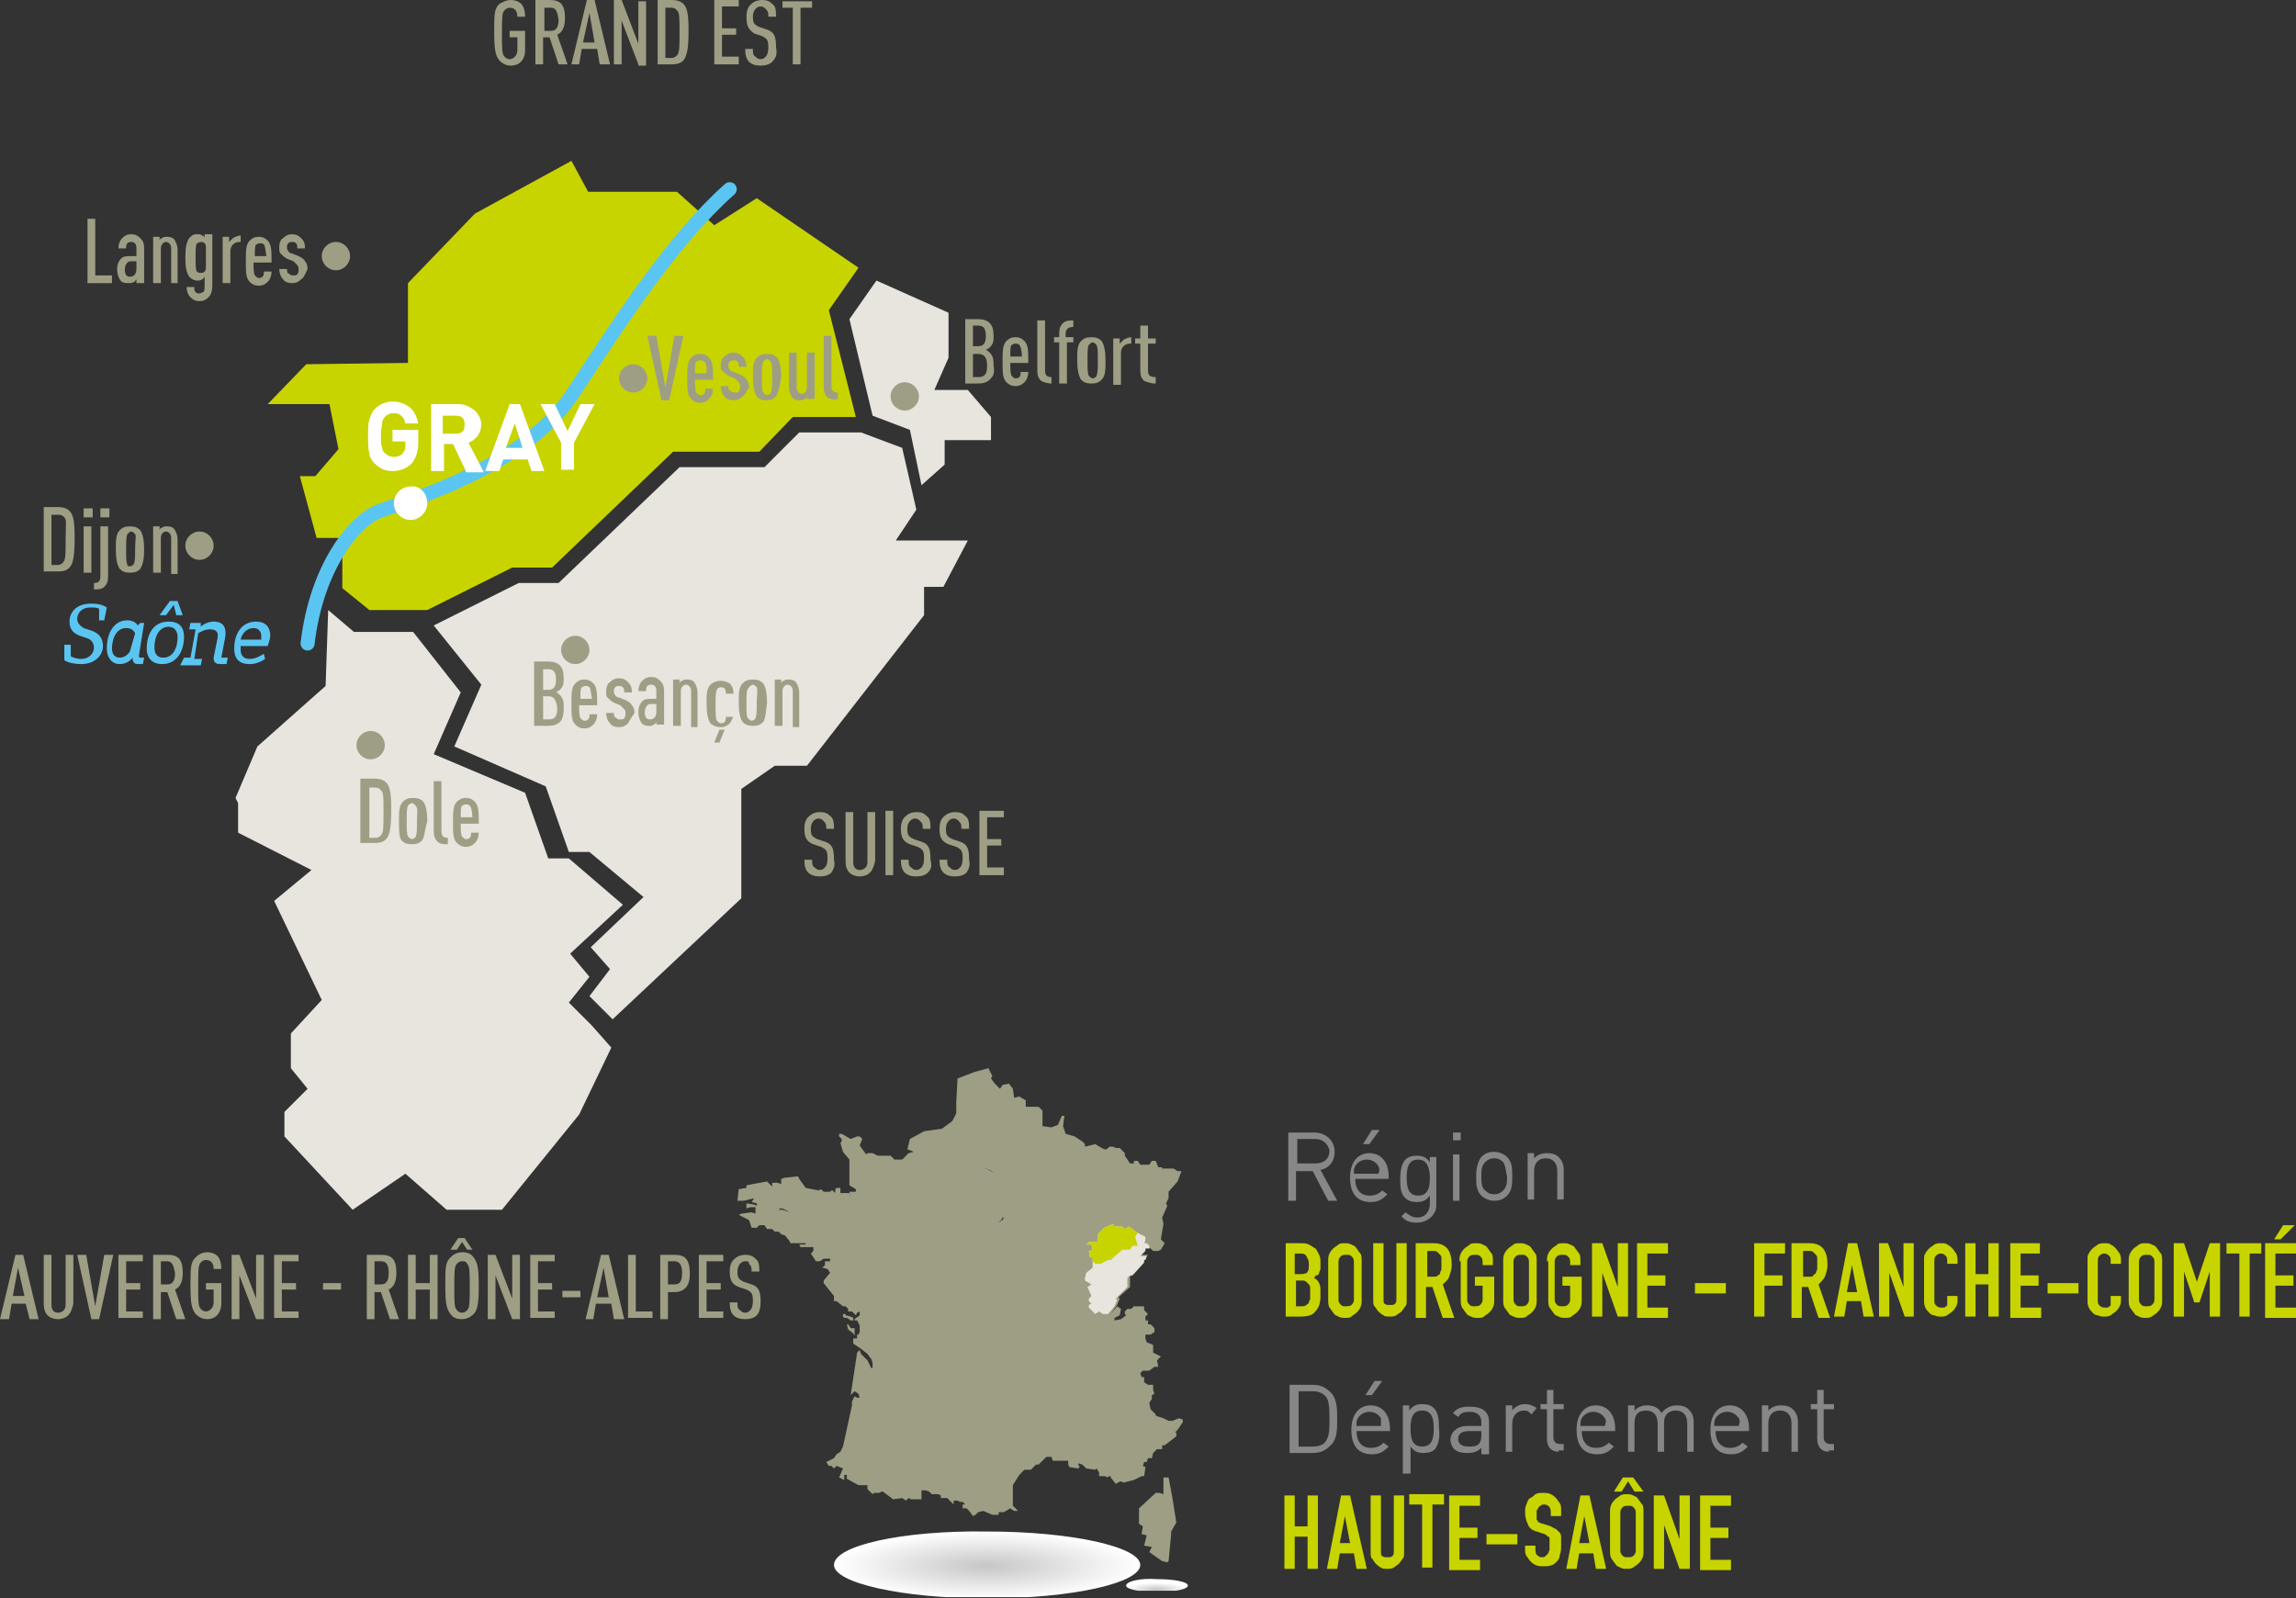 <?xml version="1.0" encoding="utf-8"?>
<!-- Generator: Adobe Illustrator 23.0.1, SVG Export Plug-In . SVG Version: 6.00 Build 0)  -->
<svg version="1.1" id="Calque_1" xmlns="http://www.w3.org/2000/svg" xmlns:xlink="http://www.w3.org/1999/xlink" x="0px" y="0px"
	 viewBox="0 0 178.4 124.2" style="enable-background:new 0 0 178.4 124.2;" xml:space="preserve">
<rect x="0" y="0" width="178.4" height="124.2" fill="#333333" stroke="none"/>
<style type="text/css">
	.st0{fill:#878787;}
	.st1{fill:#C8D400;}
	.st2{clip-path:url(#SVGID_2_);fill:url(#SVGID_3_);}
	.st3{clip-path:url(#SVGID_5_);fill:url(#SVGID_6_);}
	.st4{fill:#9E9E85;}
	.st5{fill:#E8E4DE;}
	.st6{fill:none;stroke:#5BC5F2;stroke-width:1.09;stroke-linecap:round;stroke-linejoin:round;stroke-miterlimit:10;}
	.st7{fill:#FFFFFF;}
	.st8{fill:#5BC5F2;}
</style>
<g>
	<g>
		<g>
			<path class="st0" d="M103.2,93.3L102,91h-1.3v2.3h-0.6V88h2c0.9,0,1.6,0.6,1.6,1.5c0,0.8-0.5,1.3-1.1,1.4l1.3,2.4H103.2z
				 M102.2,88.5h-1.4v1.9h1.4c0.6,0,1.1-0.3,1.1-1C103.2,88.9,102.8,88.5,102.2,88.5z"/>
			<path class="st0" d="M105.3,91.6c0,0.8,0.4,1.3,1.1,1.3c0.4,0,0.7-0.1,1-0.4l0.4,0.3c-0.4,0.4-0.7,0.6-1.3,0.6
				c-1,0-1.6-0.6-1.6-1.9c0-1.2,0.6-1.9,1.5-1.9c0.9,0,1.5,0.7,1.5,1.8v0.2H105.3z M107.1,90.6c-0.2-0.3-0.5-0.5-0.9-0.5
				c-0.4,0-0.7,0.2-0.9,0.5c-0.1,0.2-0.1,0.3-0.1,0.6h1.9C107.2,90.9,107.2,90.8,107.1,90.6z M106.4,88.9h-0.5l0.7-1.1h0.6
				L106.4,88.9z"/>
			<path class="st0" d="M110.1,95c-0.5,0-0.9-0.1-1.2-0.5l0.3-0.3c0.3,0.2,0.5,0.4,0.9,0.4c0.7,0,1-0.5,1-1.1v-0.6
				c-0.3,0.4-0.6,0.5-1,0.5c-0.4,0-0.7-0.1-0.9-0.3c-0.4-0.4-0.4-0.9-0.4-1.5c0-0.6,0.1-1.2,0.4-1.5c0.2-0.2,0.5-0.3,0.9-0.3
				c0.4,0,0.7,0.1,1,0.5v-0.4h0.5v3.8C111.6,94.3,111,95,110.1,95z M110.2,90.1c-0.8,0-0.9,0.7-0.9,1.4c0,0.7,0.1,1.4,0.9,1.4
				c0.8,0,0.9-0.7,0.9-1.4C111.1,90.8,110.9,90.1,110.2,90.1z"/>
			<path class="st0" d="M112.9,88.6V88h0.6v0.6H112.9z M112.9,93.3v-3.6h0.5v3.6H112.9z"/>
			<path class="st0" d="M117.1,92.9c-0.3,0.3-0.6,0.4-1,0.4c-0.4,0-0.8-0.2-1-0.4c-0.4-0.4-0.4-0.9-0.4-1.5s0.1-1.1,0.4-1.5
				c0.3-0.3,0.6-0.4,1-0.4c0.4,0,0.8,0.2,1,0.4c0.4,0.4,0.4,0.9,0.4,1.5S117.5,92.5,117.1,92.9z M116.8,90.3
				c-0.2-0.2-0.4-0.3-0.7-0.3c-0.3,0-0.5,0.1-0.7,0.3c-0.3,0.3-0.3,0.7-0.3,1.1c0,0.4,0,0.9,0.3,1.1c0.2,0.2,0.4,0.3,0.7,0.3
				c0.3,0,0.5-0.1,0.7-0.3c0.3-0.3,0.3-0.7,0.3-1.1C117,91.1,117,90.6,116.8,90.3z"/>
			<path class="st0" d="M121,93.3V91c0-0.6-0.3-1-0.9-1c-0.5,0-0.9,0.3-0.9,1v2.2h-0.5v-3.6h0.5V90c0.3-0.3,0.6-0.4,1-0.4
				c0.4,0,0.7,0.1,0.9,0.3c0.3,0.3,0.4,0.6,0.4,1v2.3H121z"/>
		</g>
		<g>
			<path class="st1" d="M99.8,96.6h1.2c0.3,0,0.5,0,0.7,0.1s0.3,0.2,0.5,0.3c0.1,0.1,0.2,0.3,0.3,0.5c0.1,0.2,0.1,0.4,0.1,0.5v0.2
				c0,0.2,0,0.3,0,0.4c0,0.1-0.1,0.2-0.1,0.3c0,0.1-0.1,0.2-0.2,0.2s-0.1,0.1-0.2,0.2c0.2,0.1,0.3,0.2,0.4,0.4
				c0.1,0.2,0.1,0.4,0.1,0.7v0.3c0,0.5-0.1,0.9-0.4,1.2c-0.2,0.3-0.6,0.4-1.2,0.4h-1.1V96.6z M100.7,99h0.4c0.3,0,0.5-0.1,0.5-0.2
				c0.1-0.1,0.1-0.3,0.1-0.6c0-0.3-0.1-0.4-0.2-0.6s-0.3-0.2-0.6-0.2h-0.3V99z M100.7,101.5h0.4c0.2,0,0.3,0,0.4-0.1
				s0.2-0.1,0.2-0.2c0-0.1,0.1-0.2,0.1-0.3c0-0.1,0-0.2,0-0.4c0-0.1,0-0.3,0-0.4c0-0.1,0-0.2-0.1-0.3s-0.1-0.1-0.2-0.2
				s-0.2-0.1-0.4-0.1h-0.4V101.5z"/>
			<path class="st1" d="M103.2,98c0-0.2,0-0.4,0.1-0.6s0.2-0.3,0.3-0.4c0.1-0.1,0.3-0.2,0.4-0.3s0.3-0.1,0.5-0.1
				c0.2,0,0.3,0,0.5,0.1s0.3,0.1,0.4,0.3c0.1,0.1,0.2,0.3,0.3,0.4s0.1,0.4,0.1,0.6v3c0,0.2,0,0.4-0.1,0.6c-0.1,0.2-0.2,0.3-0.3,0.4
				c-0.1,0.1-0.3,0.2-0.4,0.3s-0.3,0.1-0.5,0.1c-0.2,0-0.3,0-0.5-0.1s-0.3-0.1-0.4-0.3c-0.1-0.1-0.2-0.3-0.3-0.4
				c-0.1-0.2-0.1-0.4-0.1-0.6V98z M104,101c0,0.2,0.1,0.3,0.2,0.4c0.1,0.1,0.2,0.1,0.4,0.1c0.1,0,0.3,0,0.4-0.1
				c0.1-0.1,0.2-0.2,0.2-0.4v-3c0-0.2-0.1-0.3-0.2-0.4c-0.1-0.1-0.2-0.1-0.4-0.1c-0.1,0-0.3,0-0.4,0.1c-0.1,0.1-0.2,0.2-0.2,0.4V101
				z"/>
			<path class="st1" d="M109.3,101c0,0.2,0,0.4-0.1,0.5s-0.2,0.3-0.3,0.4c-0.1,0.1-0.3,0.2-0.4,0.3c-0.2,0.1-0.3,0.1-0.5,0.1
				c-0.2,0-0.4,0-0.5-0.1c-0.2-0.1-0.3-0.2-0.4-0.3s-0.2-0.3-0.3-0.4s-0.1-0.3-0.1-0.5v-4.4h0.8v4.3c0,0.2,0,0.4,0.1,0.4
				c0.1,0.1,0.2,0.1,0.4,0.1s0.3,0,0.4-0.1s0.1-0.2,0.1-0.4v-4.3h0.8V101z"/>
			<path class="st1" d="M110.1,96.6h1.3c1,0,1.4,0.6,1.4,1.7c0,0.3-0.1,0.6-0.2,0.9s-0.3,0.4-0.5,0.6l0.9,2.6h-0.9l-0.8-2.4h-0.5
				v2.4h-0.8V96.6z M110.9,99.2h0.5c0.1,0,0.3,0,0.3-0.1c0.1,0,0.2-0.1,0.2-0.2c0-0.1,0.1-0.2,0.1-0.3s0-0.2,0-0.4s0-0.3,0-0.4
				s0-0.2-0.1-0.3s-0.1-0.1-0.2-0.2s-0.2-0.1-0.4-0.1h-0.4V99.2z"/>
			<path class="st1" d="M113.4,98c0-0.2,0-0.4,0.1-0.6s0.2-0.3,0.3-0.4c0.1-0.1,0.3-0.2,0.4-0.3s0.3-0.1,0.5-0.1
				c0.2,0,0.3,0,0.5,0.1s0.3,0.1,0.4,0.3c0.1,0.1,0.2,0.3,0.3,0.4s0.1,0.4,0.1,0.6v0.3h-0.8V98c0-0.2-0.1-0.3-0.2-0.4
				c-0.1-0.1-0.2-0.1-0.4-0.1c-0.1,0-0.3,0-0.4,0.1c-0.1,0.1-0.2,0.2-0.2,0.4v3c0,0.2,0.1,0.3,0.2,0.4c0.1,0.1,0.2,0.1,0.4,0.1
				c0.1,0,0.3,0,0.4-0.1c0.1-0.1,0.2-0.2,0.2-0.4v-1.1h-0.6v-0.7h1.5v1.8c0,0.2,0,0.4-0.1,0.6c-0.1,0.2-0.2,0.3-0.3,0.4
				c-0.1,0.1-0.3,0.2-0.4,0.3s-0.3,0.1-0.5,0.1c-0.2,0-0.3,0-0.5-0.1s-0.3-0.1-0.4-0.3c-0.1-0.1-0.2-0.3-0.3-0.4
				c-0.1-0.2-0.1-0.4-0.1-0.6V98z"/>
			<path class="st1" d="M116.8,98c0-0.2,0-0.4,0.1-0.6s0.2-0.3,0.3-0.4c0.1-0.1,0.3-0.2,0.4-0.3s0.3-0.1,0.5-0.1
				c0.2,0,0.3,0,0.5,0.1s0.3,0.1,0.4,0.3c0.1,0.1,0.2,0.3,0.3,0.4s0.1,0.4,0.1,0.6v3c0,0.2,0,0.4-0.1,0.6c-0.1,0.2-0.2,0.3-0.3,0.4
				c-0.1,0.1-0.3,0.2-0.4,0.3s-0.3,0.1-0.5,0.1c-0.2,0-0.3,0-0.5-0.1s-0.3-0.1-0.4-0.3c-0.1-0.1-0.2-0.3-0.3-0.4
				c-0.1-0.2-0.1-0.4-0.1-0.6V98z M117.6,101c0,0.2,0.1,0.3,0.2,0.4c0.1,0.1,0.2,0.1,0.4,0.1c0.1,0,0.3,0,0.4-0.1
				c0.1-0.1,0.2-0.2,0.2-0.4v-3c0-0.2-0.1-0.3-0.2-0.4c-0.1-0.1-0.2-0.1-0.4-0.1c-0.1,0-0.3,0-0.4,0.1c-0.1,0.1-0.2,0.2-0.2,0.4V101
				z"/>
			<path class="st1" d="M120.2,98c0-0.2,0-0.4,0.1-0.6s0.2-0.3,0.3-0.4c0.1-0.1,0.3-0.2,0.4-0.3s0.3-0.1,0.5-0.1
				c0.2,0,0.3,0,0.5,0.1s0.3,0.1,0.4,0.3c0.1,0.1,0.2,0.3,0.3,0.4s0.1,0.4,0.1,0.6v0.3h-0.8V98c0-0.2-0.1-0.3-0.2-0.4
				c-0.1-0.1-0.2-0.1-0.4-0.1c-0.1,0-0.3,0-0.4,0.1c-0.1,0.1-0.2,0.2-0.2,0.4v3c0,0.2,0.1,0.3,0.2,0.4c0.1,0.1,0.2,0.1,0.4,0.1
				c0.1,0,0.3,0,0.4-0.1c0.1-0.1,0.2-0.2,0.2-0.4v-1.1h-0.6v-0.7h1.5v1.8c0,0.2,0,0.4-0.1,0.6c-0.1,0.2-0.2,0.3-0.3,0.4
				c-0.1,0.1-0.3,0.2-0.4,0.3s-0.3,0.1-0.5,0.1c-0.2,0-0.3,0-0.5-0.1s-0.3-0.1-0.4-0.3c-0.1-0.1-0.2-0.3-0.3-0.4
				c-0.1-0.2-0.1-0.4-0.1-0.6V98z"/>
			<path class="st1" d="M123.7,96.6h0.8l1.2,3.4h0v-3.4h0.8v5.7h-0.8l-1.2-3.4h0v3.4h-0.8V96.6z"/>
			<path class="st1" d="M127.2,96.6h2.4v0.8h-1.6v1.7h1.4v0.8h-1.4v1.7h1.6v0.8h-2.4V96.6z"/>
			<path class="st1" d="M131.7,99.7h2.4v0.8h-2.4V99.7z"/>
			<path class="st1" d="M136.3,96.6h2.4v0.8h-1.6v1.7h1.4v0.8h-1.4v2.4h-0.8V96.6z"/>
			<path class="st1" d="M139.3,96.6h1.3c1,0,1.4,0.6,1.4,1.7c0,0.3-0.1,0.6-0.2,0.9c-0.1,0.2-0.3,0.4-0.5,0.6l0.9,2.6h-0.9l-0.8-2.4
				h-0.5v2.4h-0.8V96.6z M140.1,99.2h0.5c0.1,0,0.3,0,0.3-0.1s0.2-0.1,0.2-0.2c0-0.1,0.1-0.2,0.1-0.3c0-0.1,0-0.2,0-0.4s0-0.3,0-0.4
				c0-0.1,0-0.2-0.1-0.3s-0.1-0.1-0.2-0.2s-0.2-0.1-0.4-0.1h-0.4V99.2z"/>
			<path class="st1" d="M143.6,96.6h0.7l1.3,5.7h-0.8l-0.2-1.2h-1.1l-0.2,1.2h-0.8L143.6,96.6z M143.9,98.3L143.9,98.3l-0.4,2.1h0.8
				L143.9,98.3z"/>
			<path class="st1" d="M145.9,96.6h0.8l1.2,3.4h0v-3.4h0.8v5.7H148l-1.2-3.4h0v3.4h-0.8V96.6z"/>
			<path class="st1" d="M152.1,101c0,0.2,0,0.3-0.1,0.5c-0.1,0.2-0.2,0.3-0.3,0.4s-0.3,0.2-0.4,0.3c-0.2,0.1-0.3,0.1-0.5,0.1
				c-0.2,0-0.3,0-0.5-0.1c-0.2,0-0.3-0.1-0.4-0.2c-0.1-0.1-0.2-0.2-0.3-0.4c-0.1-0.2-0.1-0.4-0.1-0.6v-3.1c0-0.2,0-0.4,0.1-0.5
				c0.1-0.2,0.2-0.3,0.3-0.4c0.1-0.1,0.3-0.2,0.4-0.3c0.2-0.1,0.3-0.1,0.5-0.1c0.2,0,0.4,0,0.5,0.1c0.2,0.1,0.3,0.2,0.4,0.3
				s0.2,0.3,0.3,0.4c0.1,0.2,0.1,0.4,0.1,0.5v0.3h-0.8V98c0-0.2,0-0.3-0.1-0.4s-0.2-0.2-0.4-0.2c-0.2,0-0.3,0.1-0.4,0.2
				c-0.1,0.1-0.1,0.3-0.1,0.5v2.9c0,0.2,0,0.3,0.1,0.4c0.1,0.1,0.2,0.2,0.4,0.2c0.1,0,0.1,0,0.2,0c0.1,0,0.1,0,0.2-0.1
				c0.1,0,0.1-0.1,0.1-0.2c0-0.1,0-0.2,0-0.3v-0.3h0.8V101z"/>
			<path class="st1" d="M152.7,96.6h0.8v2.4h1v-2.4h0.8v5.7h-0.8v-2.5h-1v2.5h-0.8V96.6z"/>
			<path class="st1" d="M156.1,96.6h2.4v0.8H157v1.7h1.4v0.8H157v1.7h1.6v0.8h-2.4V96.6z"/>
			<path class="st1" d="M159.1,99.7h2.4v0.8h-2.4V99.7z"/>
			<path class="st1" d="M164.8,101c0,0.2,0,0.3-0.1,0.5c-0.1,0.2-0.2,0.3-0.3,0.4s-0.3,0.2-0.4,0.3c-0.2,0.1-0.3,0.1-0.5,0.1
				c-0.2,0-0.3,0-0.5-0.1c-0.2,0-0.3-0.1-0.4-0.2c-0.1-0.1-0.2-0.2-0.3-0.4c-0.1-0.2-0.1-0.4-0.1-0.6v-3.1c0-0.2,0-0.4,0.1-0.5
				c0.1-0.2,0.2-0.3,0.3-0.4c0.1-0.1,0.3-0.2,0.4-0.3c0.2-0.1,0.3-0.1,0.5-0.1c0.2,0,0.4,0,0.5,0.1c0.2,0.1,0.3,0.2,0.4,0.3
				s0.2,0.3,0.3,0.4c0.1,0.2,0.1,0.4,0.1,0.5v0.3H164V98c0-0.2,0-0.3-0.1-0.4s-0.2-0.2-0.4-0.2c-0.2,0-0.3,0.1-0.4,0.2
				c-0.1,0.1-0.1,0.3-0.1,0.5v2.9c0,0.2,0,0.3,0.1,0.4c0.1,0.1,0.2,0.2,0.4,0.2c0.1,0,0.1,0,0.2,0c0.1,0,0.1,0,0.2-0.1
				c0.1,0,0.1-0.1,0.1-0.2c0-0.1,0-0.2,0-0.3v-0.3h0.8V101z"/>
			<path class="st1" d="M165.4,98c0-0.2,0-0.4,0.1-0.6s0.2-0.3,0.3-0.4c0.1-0.1,0.3-0.2,0.4-0.3c0.2-0.1,0.3-0.1,0.5-0.1
				c0.2,0,0.3,0,0.5,0.1c0.2,0.1,0.3,0.1,0.4,0.3c0.1,0.1,0.2,0.3,0.3,0.4s0.1,0.4,0.1,0.6v3c0,0.2,0,0.4-0.1,0.6
				c-0.1,0.2-0.2,0.3-0.3,0.4c-0.1,0.1-0.3,0.2-0.4,0.3c-0.2,0.1-0.3,0.1-0.5,0.1c-0.2,0-0.3,0-0.5-0.1c-0.2-0.1-0.3-0.1-0.4-0.3
				c-0.1-0.1-0.2-0.3-0.3-0.4c-0.1-0.2-0.1-0.4-0.1-0.6V98z M166.2,101c0,0.2,0.1,0.3,0.2,0.4c0.1,0.1,0.2,0.1,0.4,0.1
				c0.1,0,0.3,0,0.4-0.1c0.1-0.1,0.2-0.2,0.2-0.4v-3c0-0.2-0.1-0.3-0.2-0.4c-0.1-0.1-0.2-0.1-0.4-0.1c-0.1,0-0.3,0-0.4,0.1
				c-0.1,0.1-0.2,0.2-0.2,0.4V101z"/>
			<path class="st1" d="M168.9,96.6h0.8l1,3h0l1-3h0.8v5.7h-0.8v-3.5h0l-0.8,2.4h-0.4l-0.8-2.4h0v3.5h-0.8V96.6z"/>
			<path class="st1" d="M173.9,97.4h-0.9v-0.8h2.7v0.8h-0.9v4.9h-0.8V97.4z"/>
			<path class="st1" d="M176,96.6h2.4v0.8h-1.6v1.7h1.4v0.8h-1.4v1.7h1.6v0.8H176V96.6z M177.4,95.2h0.9l-1.1,1.1h-0.5L177.4,95.2z"
				/>
		</g>
		<g>
			<path class="st0" d="M103.4,112.3c-0.4,0.4-0.8,0.6-1.4,0.6h-1.8v-5.3h1.8c0.6,0,1,0.2,1.4,0.6c0.5,0.5,0.5,1.3,0.5,2.1
				S103.9,111.8,103.4,112.3z M103,108.5c-0.3-0.3-0.6-0.4-1-0.4h-1.1v4.3h1.1c0.4,0,0.8-0.1,1-0.4c0.3-0.4,0.3-1,0.3-1.7
				S103.3,108.8,103,108.5z"/>
			<path class="st0" d="M105.4,111.2c0,0.8,0.4,1.3,1.1,1.3c0.4,0,0.7-0.1,1-0.4l0.4,0.3c-0.4,0.4-0.7,0.6-1.3,0.6
				c-1,0-1.6-0.6-1.6-1.9c0-1.2,0.6-1.9,1.5-1.9c0.9,0,1.5,0.7,1.5,1.8v0.2H105.4z M107.3,110.2c-0.2-0.3-0.5-0.5-0.9-0.5
				c-0.4,0-0.7,0.2-0.9,0.5c-0.1,0.2-0.1,0.3-0.1,0.6h1.9C107.3,110.5,107.3,110.3,107.3,110.2z M106.6,108.4h-0.5l0.7-1.1h0.6
				L106.6,108.4z"/>
			<path class="st0" d="M111.5,112.6c-0.2,0.2-0.5,0.3-0.9,0.3c-0.4,0-0.7-0.1-1-0.5v2.1H109v-5.3h0.5v0.4c0.3-0.4,0.6-0.5,1-0.5
				c0.4,0,0.7,0.1,0.9,0.3c0.4,0.4,0.4,1,0.4,1.5C111.9,111.6,111.8,112.2,111.5,112.6z M110.5,109.6c-0.8,0-0.9,0.7-0.9,1.4
				c0,0.7,0.1,1.4,0.9,1.4c0.8,0,0.9-0.7,0.9-1.4C111.4,110.3,111.3,109.6,110.5,109.6z"/>
			<path class="st0" d="M115.1,112.8v-0.3c-0.3,0.3-0.6,0.4-1.1,0.4c-0.5,0-0.8-0.1-1-0.3c-0.2-0.2-0.3-0.5-0.3-0.7
				c0-0.6,0.5-1.1,1.3-1.1h1.1v-0.3c0-0.5-0.3-0.8-0.9-0.8c-0.5,0-0.7,0.1-0.9,0.4l-0.4-0.3c0.3-0.4,0.7-0.5,1.3-0.5
				c1,0,1.5,0.4,1.5,1.2v2.5H115.1z M115.1,111.2h-1c-0.5,0-0.8,0.2-0.8,0.6c0,0.4,0.3,0.6,0.8,0.6c0.3,0,0.6,0,0.8-0.2
				c0.1-0.1,0.2-0.3,0.2-0.6V111.2z"/>
			<path class="st0" d="M119,109.9c-0.2-0.2-0.3-0.3-0.6-0.3c-0.5,0-0.9,0.4-0.9,1v2.2H117v-3.6h0.5v0.4c0.2-0.3,0.6-0.5,1-0.5
				c0.3,0,0.6,0.1,0.9,0.3L119,109.9z"/>
			<path class="st0" d="M121.1,112.8c-0.6,0-0.9-0.4-0.9-1v-2.3h-0.5v-0.4h0.5v-1.1h0.5v1.1h0.8v0.4h-0.8v2.2c0,0.3,0.2,0.5,0.5,0.5
				h0.3v0.5H121.1z"/>
			<path class="st0" d="M122.9,111.2c0,0.8,0.4,1.3,1.1,1.3c0.4,0,0.7-0.1,1-0.4l0.4,0.3c-0.4,0.4-0.7,0.6-1.3,0.6
				c-1,0-1.6-0.6-1.6-1.9c0-1.2,0.6-1.9,1.5-1.9c0.9,0,1.5,0.7,1.5,1.8v0.2H122.9z M124.7,110.2c-0.2-0.3-0.5-0.5-0.9-0.5
				c-0.4,0-0.7,0.2-0.9,0.5c-0.1,0.2-0.1,0.3-0.1,0.6h1.9C124.8,110.5,124.8,110.3,124.7,110.2z"/>
			<path class="st0" d="M131.1,112.8v-2.2c0-0.6-0.3-1-0.9-1c-0.5,0-0.9,0.3-0.9,0.9v2.3h-0.5v-2.2c0-0.6-0.3-1-0.9-1
				s-0.9,0.3-0.9,1v2.2h-0.5v-3.6h0.5v0.4c0.3-0.3,0.6-0.4,1-0.4c0.5,0,0.9,0.2,1.1,0.6c0.3-0.4,0.7-0.6,1.2-0.6
				c0.4,0,0.7,0.1,0.9,0.3c0.3,0.3,0.4,0.6,0.4,1v2.3H131.1z"/>
			<path class="st0" d="M133.3,111.2c0,0.8,0.4,1.3,1.1,1.3c0.4,0,0.7-0.1,1-0.4l0.4,0.3c-0.4,0.4-0.7,0.6-1.3,0.6
				c-1,0-1.6-0.6-1.6-1.9c0-1.2,0.6-1.9,1.5-1.9c0.9,0,1.5,0.7,1.5,1.8v0.2H133.3z M135.1,110.2c-0.2-0.3-0.5-0.5-0.9-0.5
				c-0.4,0-0.7,0.2-0.9,0.5c-0.1,0.2-0.1,0.3-0.1,0.6h1.9C135.2,110.5,135.2,110.3,135.1,110.2z"/>
			<path class="st0" d="M139.2,112.8v-2.2c0-0.6-0.3-1-0.9-1c-0.5,0-0.9,0.3-0.9,1v2.2h-0.5v-3.6h0.5v0.4c0.3-0.3,0.6-0.4,1-0.4
				c0.4,0,0.7,0.1,0.9,0.3c0.3,0.3,0.4,0.6,0.4,1v2.3H139.2z"/>
			<path class="st0" d="M142.1,112.8c-0.6,0-0.9-0.4-0.9-1v-2.3h-0.5v-0.4h0.5v-1.1h0.5v1.1h0.8v0.4h-0.8v2.2c0,0.3,0.2,0.5,0.5,0.5
				h0.3v0.5H142.1z"/>
		</g>
		<g>
			<path class="st1" d="M99.8,116.2h0.8v2.4h1v-2.4h0.8v5.7h-0.8v-2.5h-1v2.5h-0.8V116.2z"/>
			<path class="st1" d="M104.2,116.2h0.7l1.3,5.7h-0.8l-0.2-1.2h-1.1l-0.2,1.2h-0.8L104.2,116.2z M104.5,117.8L104.5,117.8l-0.4,2.1
				h0.8L104.5,117.8z"/>
			<path class="st1" d="M109.1,120.6c0,0.2,0,0.4-0.1,0.5s-0.2,0.3-0.3,0.4c-0.1,0.1-0.3,0.2-0.4,0.3c-0.2,0.1-0.3,0.1-0.5,0.1
				c-0.2,0-0.4,0-0.5-0.1c-0.2-0.1-0.3-0.2-0.4-0.3s-0.2-0.3-0.3-0.4s-0.1-0.3-0.1-0.5v-4.4h0.8v4.3c0,0.2,0,0.4,0.1,0.4
				c0.1,0.1,0.2,0.1,0.4,0.1s0.3,0,0.4-0.1s0.1-0.2,0.1-0.4v-4.3h0.8V120.6z"/>
			<path class="st1" d="M110.4,116.9h-0.9v-0.8h2.7v0.8h-0.9v4.9h-0.8V116.9z"/>
			<path class="st1" d="M112.6,116.2h2.4v0.8h-1.6v1.7h1.4v0.8h-1.4v1.7h1.6v0.8h-2.4V116.2z"/>
			<path class="st1" d="M115.5,119.2h2.4v0.8h-2.4V119.2z"/>
			<path class="st1" d="M121.3,117.8h-0.8v-0.2c0-0.2,0-0.3-0.1-0.5c-0.1-0.1-0.2-0.2-0.4-0.2c-0.1,0-0.2,0-0.3,0.1
				c-0.1,0-0.1,0.1-0.2,0.2c0,0.1-0.1,0.1-0.1,0.2s0,0.2,0,0.3c0,0.1,0,0.2,0,0.3c0,0.1,0,0.1,0.1,0.2c0,0.1,0.1,0.1,0.1,0.1
				c0.1,0,0.1,0.1,0.3,0.1l0.6,0.2c0.2,0.1,0.3,0.2,0.4,0.2c0.1,0.1,0.2,0.2,0.3,0.3c0.1,0.1,0.1,0.3,0.1,0.4c0,0.2,0,0.3,0,0.6
				c0,0.2,0,0.5-0.1,0.7c0,0.2-0.1,0.4-0.2,0.5s-0.3,0.3-0.4,0.3c-0.2,0.1-0.4,0.1-0.7,0.1c-0.2,0-0.4,0-0.6-0.1s-0.3-0.2-0.4-0.3
				s-0.2-0.3-0.3-0.4c-0.1-0.2-0.1-0.3-0.1-0.5v-0.3h0.8v0.3c0,0.1,0,0.3,0.1,0.4s0.2,0.2,0.4,0.2c0.1,0,0.2,0,0.3-0.1
				s0.1-0.1,0.2-0.2c0-0.1,0.1-0.2,0.1-0.3c0-0.1,0-0.2,0-0.4c0-0.1,0-0.3,0-0.4c0-0.1,0-0.2-0.1-0.2s-0.1-0.1-0.1-0.1
				c-0.1,0-0.1-0.1-0.2-0.1l-0.6-0.2c-0.4-0.1-0.6-0.3-0.7-0.6c-0.1-0.2-0.2-0.5-0.2-0.9c0-0.2,0-0.4,0.1-0.6s0.1-0.4,0.3-0.5
				s0.3-0.2,0.4-0.3c0.2-0.1,0.4-0.1,0.6-0.1c0.2,0,0.4,0,0.6,0.1c0.2,0.1,0.3,0.2,0.4,0.3c0.1,0.1,0.2,0.3,0.3,0.4
				c0.1,0.2,0.1,0.3,0.1,0.5V117.8z"/>
			<path class="st1" d="M122.8,116.2h0.7l1.3,5.7h-0.8l-0.2-1.2h-1.1l-0.2,1.2h-0.8L122.8,116.2z M123.1,117.8L123.1,117.8l-0.4,2.1
				h0.8L123.1,117.8z"/>
			<path class="st1" d="M125.1,117.5c0-0.2,0-0.4,0.1-0.6s0.2-0.3,0.3-0.4c0.1-0.1,0.3-0.2,0.4-0.3c0.2-0.1,0.3-0.1,0.5-0.1
				c0.2,0,0.3,0,0.5,0.1c0.2,0.1,0.3,0.1,0.4,0.3c0.1,0.1,0.2,0.3,0.3,0.4s0.1,0.4,0.1,0.6v3c0,0.2,0,0.4-0.1,0.6
				c-0.1,0.2-0.2,0.3-0.3,0.4c-0.1,0.1-0.3,0.2-0.4,0.3c-0.2,0.1-0.3,0.1-0.5,0.1c-0.2,0-0.3,0-0.5-0.1c-0.2-0.1-0.3-0.1-0.4-0.3
				c-0.1-0.1-0.2-0.3-0.3-0.4c-0.1-0.2-0.1-0.4-0.1-0.6V117.5z M126.1,114.8h0.8l0.8,1.1H127l-0.5-0.8l-0.5,0.8h-0.6L126.1,114.8z
				 M125.9,120.5c0,0.2,0.1,0.3,0.2,0.4c0.1,0.1,0.2,0.1,0.4,0.1c0.1,0,0.3,0,0.4-0.1c0.1-0.1,0.2-0.2,0.2-0.4v-3
				c0-0.2-0.1-0.3-0.2-0.4c-0.1-0.1-0.2-0.1-0.4-0.1c-0.1,0-0.3,0-0.4,0.1c-0.1,0.1-0.2,0.2-0.2,0.4V120.5z"/>
			<path class="st1" d="M128.5,116.2h0.8l1.2,3.4h0v-3.4h0.8v5.7h-0.8l-1.2-3.4h0v3.4h-0.8V116.2z"/>
			<path class="st1" d="M132.1,116.2h2.4v0.8h-1.6v1.7h1.4v0.8h-1.4v1.7h1.6v0.8h-2.4V116.2z"/>
		</g>
	</g>
	<g>
		<defs>
			<path id="SVGID_1_" d="M64.8,121.6c0,1.4,5.3,2.6,11.9,2.6c6.6,0,11.9-1.2,11.9-2.6c0-1.4-5.3-2.6-11.9-2.6
				C70.1,118.9,64.8,120.1,64.8,121.6"/>
		</defs>
		<clipPath id="SVGID_2_">
			<use xlink:href="#SVGID_1_"  style="overflow:visible;"/>
		</clipPath>
		
			<radialGradient id="SVGID_3_" cx="-159.537" cy="616.893" r="1" gradientTransform="matrix(11.875 0 0 -2.604 1971.188 1728.057)" gradientUnits="userSpaceOnUse">
			<stop  offset="0" style="stop-color:#C6C6C6"/>
			<stop  offset="1" style="stop-color:#FFFFFF"/>
		</radialGradient>
		<rect x="64.8" y="118.9" class="st2" width="23.8" height="5.2"/>
	</g>
	<g>
		<defs>
			<path id="SVGID_4_" d="M87.5,123.2c0,0.3,1.1,0.5,2.4,0.5c1.3,0,2.4-0.2,2.4-0.5c0-0.3-1.1-0.5-2.4-0.5
				C88.5,122.6,87.5,122.9,87.5,123.2"/>
		</defs>
		<clipPath id="SVGID_5_">
			<use xlink:href="#SVGID_4_"  style="overflow:visible;"/>
		</clipPath>
		
			<radialGradient id="SVGID_6_" cx="-102.122" cy="1159.778" r="1" gradientTransform="matrix(2.377 0 0 -0.521 332.608 727.744)" gradientUnits="userSpaceOnUse">
			<stop  offset="0" style="stop-color:#C6C6C6"/>
			<stop  offset="1" style="stop-color:#FFFFFF"/>
		</radialGradient>
		<rect x="87.5" y="122.6" class="st3" width="4.8" height="1"/>
	</g>
	<g>
		<polygon class="st4" points="90.8,114.8 90.4,114.8 90.4,116.1 90.1,116 89.8,116 88.5,117.2 88.5,117.7 88.5,118.4 88.8,118.6 
			88.7,119.2 89.1,119.3 88.9,120.1 89.5,120.2 89.3,120.6 90.3,121.3 90.7,121.4 90.8,121.3 91,119.2 91,119 91.4,118.3 
			91.1,116.4 		"/>
		<path class="st4" d="M91.6,110.2l-0.5,0.2h-0.3l-0.4-0.2l-0.6-0.2v-0.1l-0.3-0.3l-0.1-0.1l-0.1-0.5l0.2-0.3v-0.2l0-0.1l0.2-0.1
			l-0.1-0.3v-0.4h-0.4l-0.3-0.2V107h-0.2l-0.1-0.3l0,0l0.2-0.2h0.5l0.4-0.3h0.3l-0.1-0.5l0.3-0.3l-0.6-0.3v-0.6l-0.5-0.2l-0.1-0.3
			v-0.3h0.4l0.3-0.2v-0.3l-0.3-0.3h-0.2v-0.3h-0.2l0-0.3l0.2-0.2l-0.3-0.3v-0.3h-0.8l-0.2,0.2h-0.3l-0.2,0.2v0.2l0.1,0.1l-0.4,0.3
			l-0.5,0.1v-0.2l0.4-0.2l0.1-0.5l-0.3-0.2l0,0l0,0l-0.5,0.6l0.5-0.7l0.2-0.5l-0.1-0.1l0.9-0.8v-0.8l0.2-0.2H88l0.8-1v-0.2H89
			l0.2-0.3h-0.5l0.1-0.2l0.2-0.2V97h0.4l0.2,0.2H90l0.2-0.1l0.3-0.5l-0.3-0.3l0.2-1.2l-0.1-0.5l0,0l0.4-0.9l-0.1-0.2l0.2-0.4l0-0.5
			l0.7-0.8l0.3-0.8h-0.3l-0.3-0.2h-0.9h0l0-0.1H90l-0.2-0.5h-0.3l-0.2,0.3h-0.7l-0.2-0.3l-0.3,0v0.2h-0.3l-0.4-0.6v-0.2l-0.4-0.4
			h-0.3l-0.2-0.1h-0.3l-0.2,0.2h-0.2l-0.2-0.1l-0.5-0.3l-0.8,0.2v-0.2l-0.2-0.2l-0.6-0.4l-0.7-0.2l-0.2-0.6l0.1-0.8h-0.2l-0.3,0.7
			l-0.5,0.2l-0.7-0.1v-1.2L80.7,86l-0.7,0L79.7,86l0-0.5l-0.5-0.3l-0.4,0.1l-0.1-0.7l-0.3-0.4l-0.5,0.1l-0.2,0.3l-0.4-0.4L77,83.8
			l0.1-0.2L76.8,83l-1.1,0.3l-1.3,0.5l-0.1,1.9l0,0.8l-0.3,0.6l0,0l-0.8,0.6l-1.4,0.2l-1.1,0.6l-0.2,0.8l0.5,0.2l-0.4,0.1l-0.5,0.5
			h-0.6l-0.3-0.3h-1l-0.4-0.2h-0.4l-0.1,0.1L66.8,89l0.2-0.5l-0.2-0.2h-0.2l-0.5,0.2l-0.7-0.4h-0.2v0.2l0.2,0.2v0.2l-0.1,0.1
			l0.2,0.7l0.5,0.6V91v1.1l0.5,0.3v0.2H66l0.1,0.5l0.3,0.2l0,0l-0.3-0.2L66,92.7l-0.7,0v-0.4H65l-0.1,0.1v0.3l-0.2-0.2h-0.1
			l-0.1,0.1h0L64,92.6l-0.2-0.2l-0.2,0.1l-1-0.2l-0.5-0.7L62,91.4l-0.9,0.1L61,91.5l-0.3,0.1V92l-0.3-0.1v0v0h0H60L60,92.2l-0.4-0.4
			L58.5,92L58,92.1v0.2l-0.6,0.1l-0.1,0.9h0.5l0.8-0.2l-0.2,0.3l0.4,0.1v0.2l-0.2-0.1l-0.6-0.1v0.4l0.3-0.1h0.4v0.5l-0.3-0.1
			l-0.8,0.1l-0.2,0.1l0.8,0.4l0.2,0.6h0.4l0.2-0.2h0.4l0.2,0.3h0.4l0.2,0.2h0.3l0.1-0.2l-0.1,0.2l0.2,0.2l0.3,0.1l0.4,0.5l0,0.1H62
			h0.6l0,0.1h-0.5l0.1,0.2h0.8h0.2L63.2,97l0,0.2l0.1-0.1l0.4-0.2h0l-0.4,0.2l-0.3,0.3l0.4,0.6h0.3l0.3-0.2h0.5V98L64.1,98v0.3
			l-0.2,0.2l0.4,0.1l0.2,0.3L64,99.5v0.2l0.8,1v0.4H65l0.5,0.4h0.2l0.2,0.2v0.2h0.3l0.3,0.3l0.1-0.2l0.2-0.1l0,0.1l0,0.2l-0.4,0.3
			v0.1l0.2,0l0.2,0.4v0.5l-0.1,0.2h-0.1l0,0.3h-0.3v0.4l0.6,0.4l0.5,0.4l0.3,0.4l0.1,0.3l0,0.4l-0.1,0l-0.3-0.6l-0.5-0.5l-0.1-0.3
			l-0.2,0.2l-0.5,3.3l0.3-0.3l0.3,0.2l0.1,0.3l-0.2,0l-0.2-0.1l-0.2,0.4l0,0.3l-0.7,3.2l-0.2,0.4l0,0L65,113l-0.2,0.3l-0.6,0.3
			l0.2,0.3h0.2l0.2,0.2l0.2-0.2l0.5,0.2l-0.3,0.7l0.4,0.2l0-0.4h0.2v0.3l0.9,0.5h0.7v0.3l0.4,0.4l0.1-0.1h0.4l0.2-0.1l0.1,0l0.8,0.6
			l0.7-0.1l0.3,0.2l0.2-0.2l0.2,0.1l0.3,0l0.5,0v-0.2l0-0.1v-0.4h0.3l0.3,0.1l0.2,0.2h0.5l0.2,0.1v0.2h0.5l0.5,0.5v-0.3h0.3l0.2,0.1
			h0.2l0.2,0.2l0,0l-0.2,0v0.3h0.3l0.2,0.2l0.3,0.4l0.2-0.1l0.2-0.2l0.4-0.1l0.7,0.3h0.5v-0.2h0.4l0.5-0.3l0.3,0.2l0.3,0l-0.2-0.2
			l-0.2-0.2V116v-0.6l0.5-0.8l0,0l0.4-0.4h0.5l0.4-0.4h0.2l0.6-0.6h0.4v0l0.1,0.3h0.3h0.9v0.3l0.1,0.2l0.7,0.1l0.1-0.2h-0.1v-0.2
			l0.3,0.1l0.3,0.3l0.7,0.1l0.1-0.1l0.2,0.3v0.3h0.5l0.1,0.1l0.2-0.1l0.1,0l0,0l0,0.1l0.4,0.5c0,0,0.3-0.2,0.4-0.2
			c0,0,0.2,0.1,0.2,0.1c0,0,0.8-0.2,0.8-0.2l0.4-0.2l0.2-0.1l0.2,0L89,114l-0.2-0.1l0.1-0.3h0.2l0.1-0.3h0.3l0.1-0.4l0.3-0.3h0.4
			l0-0.3h0.2l0.9-0.7l0-0.3h-0.1l0.2-0.2l0.4-0.6v-0.2L91.6,110.2z M70,93.8L70,93.8l-0.3-0.4v-0.4h0v0.4L70,93.8z M88.7,95.6l0-0.5
			l0,0L88.7,95.6z M71.6,94.4L71.6,94.4L71.1,94l0-0.4l-0.3-0.3l0,0l0.3,0.3l0,0.4L71.6,94.4z M69.4,111.3L69.4,111.3l0.2,0.2
			l-0.1,0.1l0.1,0.1h0l-0.1-0.1l0.1-0.1L69.4,111.3z M77,104.7l-0.3-0.3l-0.3-0.3L77,104.7z M72.4,103.4v0.2l-0.1,0.1l0.1-0.1
			L72.4,103.4l-0.4-0.2l0-0.4v-0.4l0,0v0.4l0,0.4L72.4,103.4z M71.2,104.8L71.2,104.8l0,0.3l-0.1,0.1l0.1-0.1V104.8z M70.5,105.6
			v0.5v0V105.6L70.5,105.6z M69.6,106.5L69.6,106.5l-0.1,0.2h0l0,0h0L69.6,106.5z M76.4,94.1L76.4,94.1l-0.5,0l-0.6,0.2v0l0.6-0.2
			L76.4,94.1L76.4,94.1L76.4,94.1z M75.2,93.7L75.2,93.7L75.2,93.7l-0.3,0l0,0L75.2,93.7z M72.3,100.4l0.2,0.2l-0.6-0.8L72.3,100.4z
			 M72,94.6l-0.3-0.3h0L72,94.6L72,94.6z M72,105l-0.5-0.5l-0.1,0.3h0l0.1-0.3l0.2-0.4h0l-0.2,0.4L72,105l0.6,0l0.3,0.3l0,0.2
			l0.3,0.1l-0.3-0.1l0-0.2l-0.3-0.3H72z M78.1,94.6l-0.1,0l-0.1,0.2l-0.4,0.2v0l0.3-0.2l0.1-0.2L78.1,94.6l0-0.6h0V94.6z M77.4,94.7
			L77.4,94.7l-0.1,0.1h0L77.4,94.7z M72.8,109L72.8,109L72.8,109l0.8-0.7L72.8,109l-0.3,0.3L72.8,109z M73.6,107.4l0.2-0.1l0,0
			L73.6,107.4L73.6,107.4z M80.6,105.9L80.6,105.9L80.6,105.9z M81.1,105.9L81.1,105.9l0.6-0.1L81.1,105.9z M84.6,96.5l-0.3,0.3
			l-0.1,0.1L84.6,96.5z M79.3,92.8l0.2,0.2l-0.3,0.3v0.6h0v-0.6l0.3-0.3L79.3,92.8l-0.1-0.8l-0.9-1h0l0.9,1L79.3,92.8z M77.3,91.1
			L77.3,91.1L77,91v0l-0.6-0.3L77.3,91.1z M74.9,90.4h-0.3H74.9z M73.7,92.3h-0.5l0,0L73.7,92.3L73.7,92.3z M72.3,92.7l-0.1-0.4
			l-0.1,0l0.1,0L72.3,92.7z M68.4,93.5L68.4,93.5l0-0.2l0,0V93.5z M71.3,111.1L71.3,111.1l0.1,0.1h0L71.3,111.1z M71.8,111.2
			L71.8,111.2L71.8,111.2L71.8,111.2z M79.2,107.5L79.2,107.5L79.2,107.5l0.3,0.6h0L79.2,107.5L79.2,107.5z M80.1,107.9l0.3,0.2
			l0.4,0.3h0l-0.4-0.3L80.1,107.9z M81.2,109.6l-0.1-0.1l0,0L81.2,109.6z M67.8,93.2l0.3,0.2l0,0L67.8,93.2L67.8,93.2z M66.7,95.9
			L66.7,95.9l0.2-0.7L66.7,95.9z M68.8,112.9L68.8,112.9L68.8,112.9L68.8,112.9z M69.2,112.9L69.2,112.9L69.2,112.9L69.2,112.9
			L69.2,112.9L69.2,112.9z M69.8,111.3L69.8,111.3L69.8,111.3l1.2,0.4h0L69.8,111.3z M67.3,93.2L67.3,93.2l0,0.7l-0.1,0.2l0.2,1.1
			l-0.2-1.1l0.1-0.2L67.3,93.2L66.8,93v0L67.3,93.2z M64.4,94L64.4,94L64,94.5v0.6l0.3,0l0.1,0.1v0l-0.1-0.1l-0.3,0v-0.6l-0.2,0.1v0
			l0.2-0.1L64.4,94L64.4,94z M60.5,94l0.1-0.1l0-1.1l0,1.1l0.2,0l0.6,0.3l0.5-0.2l0.6,0.4h0.3h-0.3l-0.6-0.4l-0.5,0.2L60.8,94
			l-0.2,0L60.5,94z M62.9,94.8l0.3-0.1l0.1-0.3h0.3v0h-0.3l-0.1,0.3L62.9,94.8z M60.7,92.7l-0.1,0.1L60.7,92.7l-0.3-0.2v0L60.7,92.7
			z M60.6,94.9l-0.1,0L60.6,94.9L61,95v0.3l-0.3,0.2l0.3-0.2V95L60.6,94.9z M64.3,96.6v0.3L64.1,97l0.2-0.1V96.6v-1l0,0v0l0,0V96.6
			L64.3,96.6z M74.4,114.3L74.4,114.3l0.1,0.3L74.4,114.3z M78.9,112.1l0.6-0.9l-0.3,0.4L78.9,112.1z M83,111.8l0.5-0.5l-0.3,0.3
			L83,111.8z"/>
		<polygon class="st4" points="65.9,102.9 65.8,102.9 65.9,103.3 66.3,103.6 66.4,103.8 66.4,103.6 66.4,103.4 66.4,103.2 
			66.1,103.2 		"/>
		<polygon class="st4" points="65.5,102.1 65.5,102.3 65.6,102.4 65.8,102.4 66.1,102.6 66.3,102.6 66.3,102.4 66.1,102.3 
			65.7,102.2 65.7,102.1 		"/>
		<polygon class="st5" points="89,97.2 89,97 89.3,97 89.3,96.8 89.1,96.6 88.9,96.6 89,96.4 89,96.1 88.4,95.8 88.2,96.1 
			88.4,95.8 88.4,95.8 87.7,95.3 87.4,95.5 87.2,95.3 86.6,95.3 86.5,95.1 85.8,95.4 85.3,95.9 85.3,96.5 84.6,96.5 84.4,96.7 
			84.8,96.7 84.9,97.1 84.7,97.2 84.6,97.2 84.7,97.7 84.9,97.7 84.9,98 84.9,98.5 84.4,98.9 84.3,99.3 84.3,99.3 84.3,99.5 
			84.8,99.8 84.5,100 84.8,100.7 84.6,100.9 84.6,101.1 84.8,101.3 84.6,101.4 84.6,101.6 85.1,102.1 85.4,101.9 85.7,102.1 
			86.1,102.1 86.6,101.5 86.8,101 86.7,100.9 87.6,100 87.6,99.3 87.8,99.1 88,99.1 88.9,98.1 88.9,97.9 89,97.9 89.1,97.6 
			88.6,97.6 88.8,97.4 		"/>
		<polygon class="st1" points="88.4,95.8 88.2,96.1 88.4,96.8 88,96.8 87.8,97.1 87.2,97.1 86.3,97.9 86.1,97.9 85.5,98.2 
			85.1,98.2 84.9,98 84.9,97.7 84.7,97.7 84.6,97.2 84.7,97.2 84.9,97 84.8,96.7 84.4,96.7 84.6,96.5 85.3,96.5 85.3,95.9 
			85.8,95.4 86.5,95.1 86.6,95.3 87.2,95.3 87.4,95.5 87.7,95.3 88.4,95.8 		"/>
	</g>
	<g>
		<g>
			<path class="st4" d="M64.6,67.8c-0.2,0.2-0.5,0.3-0.9,0.3c-0.4,0-0.7-0.1-0.9-0.3c-0.2-0.2-0.3-0.5-0.3-1h0.6
				c0,0.3,0,0.5,0.2,0.6c0.1,0.1,0.2,0.2,0.4,0.2c0.2,0,0.3-0.1,0.4-0.2c0.1-0.1,0.2-0.3,0.2-0.7c0-0.6-0.1-0.7-0.5-0.9l-0.6-0.2
				c-0.5-0.2-0.7-0.5-0.7-1.2c0-0.4,0.1-0.8,0.4-1c0.2-0.2,0.5-0.3,0.8-0.3c0.4,0,0.6,0.1,0.8,0.3c0.3,0.2,0.3,0.6,0.3,1h-0.6
				c0-0.3,0-0.4-0.2-0.6c-0.1-0.1-0.2-0.2-0.4-0.2c-0.2,0-0.3,0.1-0.4,0.2c-0.1,0.1-0.2,0.3-0.2,0.6c0,0.5,0.1,0.6,0.5,0.8l0.6,0.2
				c0.6,0.2,0.7,0.6,0.7,1.4C64.9,67.2,64.8,67.5,64.6,67.8z"/>
			<path class="st4" d="M67.6,67.8c-0.2,0.2-0.5,0.3-0.8,0.3s-0.6-0.1-0.8-0.3c-0.2-0.2-0.3-0.5-0.3-0.9v-3.8h0.6v3.9
				c0,0.4,0.2,0.6,0.5,0.6c0.3,0,0.6-0.2,0.6-0.6v-3.9h0.6v3.8C67.9,67.3,67.8,67.6,67.6,67.8z"/>
			<path class="st4" d="M68.8,68v-5h0.6v5H68.8z"/>
			<path class="st4" d="M72.1,67.8c-0.2,0.2-0.5,0.3-0.9,0.3c-0.4,0-0.7-0.1-0.9-0.3c-0.2-0.2-0.3-0.5-0.3-1h0.6
				c0,0.3,0,0.5,0.2,0.6c0.1,0.1,0.2,0.2,0.4,0.2c0.2,0,0.3-0.1,0.4-0.2c0.1-0.1,0.2-0.3,0.2-0.7c0-0.6-0.1-0.7-0.5-0.9l-0.6-0.2
				c-0.5-0.2-0.7-0.5-0.7-1.2c0-0.4,0.1-0.8,0.4-1c0.2-0.2,0.5-0.3,0.8-0.3c0.4,0,0.6,0.1,0.8,0.3c0.3,0.2,0.3,0.6,0.3,1h-0.6
				c0-0.3,0-0.4-0.2-0.6c-0.1-0.1-0.2-0.2-0.4-0.2c-0.2,0-0.3,0.1-0.4,0.2c-0.1,0.1-0.2,0.3-0.2,0.6c0,0.5,0.1,0.6,0.5,0.8l0.6,0.2
				c0.6,0.2,0.7,0.6,0.7,1.4C72.4,67.2,72.4,67.5,72.1,67.8z"/>
			<path class="st4" d="M75.1,67.8c-0.2,0.2-0.5,0.3-0.9,0.3c-0.4,0-0.7-0.1-0.9-0.3c-0.2-0.2-0.3-0.5-0.3-1h0.6
				c0,0.3,0,0.5,0.2,0.6c0.1,0.1,0.2,0.2,0.4,0.2c0.2,0,0.3-0.1,0.4-0.2c0.1-0.1,0.2-0.3,0.2-0.7c0-0.6-0.1-0.7-0.5-0.9l-0.6-0.2
				c-0.5-0.2-0.7-0.5-0.7-1.2c0-0.4,0.1-0.8,0.4-1c0.2-0.2,0.5-0.3,0.8-0.3c0.4,0,0.6,0.1,0.8,0.3c0.3,0.2,0.3,0.6,0.3,1h-0.6
				c0-0.3,0-0.4-0.2-0.6c-0.1-0.1-0.2-0.2-0.4-0.2c-0.2,0-0.3,0.1-0.4,0.2c-0.1,0.1-0.2,0.3-0.2,0.6c0,0.5,0.1,0.6,0.5,0.8l0.6,0.2
				c0.6,0.2,0.7,0.6,0.7,1.4C75.4,67.2,75.3,67.5,75.1,67.8z"/>
			<path class="st4" d="M76.1,68v-5H78v0.5h-1.3v1.7h1.1v0.5h-1.1v1.7H78V68H76.1z"/>
		</g>
		<polygon class="st5" points="77,34.2 73.4,34.2 73.4,36.1 71.6,37.7 70.7,33.4 67.8,32.3 66,24.8 68.1,21.8 73.7,24.3 73.7,27.8 
			72.6,30.3 75.2,30.3 77,32.4 		"/>
		<polygon class="st1" points="66.5,21.1 64.4,24.1 66.5,32.4 61.6,32.4 59,35.1 52.3,35.1 42.9,44.1 39.8,44.1 33.2,47.4 
			28.7,47.4 26.6,45.7 26.6,41.8 24.6,41.8 23.3,37 24.5,37 26.3,34.9 25.6,31.4 20.8,31.4 23.8,28.3 31.7,28.2 31.7,22 36.9,16.6 
			44.4,12.5 45.7,14.9 52.6,14.9 55.5,17.5 58.8,15.4 66.7,20.8 		"/>
		<polygon class="st5" points="33.7,48.6 37.4,53.2 35.3,58 42.4,61.1 44.2,66.2 45.8,66.2 50,69.7 45.9,73.6 47.4,75.3 45.8,77.4 
			47.6,79.2 57.6,69.8 57.6,61.3 60.2,59.5 62.7,59.5 71.8,47.8 71.8,45.6 73.3,45.6 75.2,42 69.6,42 71.2,39.6 70.1,34.8 
			66.9,33.6 62.1,33.6 59.4,36.3 52.8,36.3 43.4,45.3 40.3,45.3 		"/>
		<polygon class="st5" points="18.5,62.4 18.5,64.7 24.2,67.6 21.3,70 25,77.7 22.6,80.3 22.6,83 23.9,84.6 22.1,86.4 22.1,88.3 
			27.4,94 31.5,91.2 34.7,94 39,94 45,86.6 47.5,81.4 46,79.7 44.2,77.9 45.8,75.9 44.3,74.1 48.4,70.3 44.2,66.7 42.6,66.7 
			40.8,61.6 33.7,58.6 35.8,53.8 32.1,49.1 27.5,49.1 25.5,47.4 25.3,53.3 20,58 18.3,62 		"/>
		<path class="st6" d="M23.9,50c0.7-6,3.7-9.6,5.6-10.3c1.9-0.7,11.2-3.3,15-9.1c3.8-5.8,7.8-12,12.2-15.9"/>
		<path class="st7" d="M33.2,39.1c0,0.7-0.6,1.3-1.3,1.3c-0.7,0-1.3-0.6-1.3-1.3c0-0.7,0.6-1.3,1.3-1.3
			C32.6,37.7,33.2,38.3,33.2,39.1"/>
		<g>
			<path class="st7" d="M32.5,34.4c0,0.7-0.2,1.2-0.5,1.6c-0.4,0.4-0.9,0.6-1.5,0.6c-0.6,0-1-0.2-1.4-0.6c-0.2-0.2-0.4-0.5-0.4-0.8
				c-0.1-0.3-0.1-0.7-0.1-1.3c0-0.6,0-1,0.1-1.3c0.1-0.3,0.2-0.6,0.4-0.8c0.4-0.4,0.9-0.6,1.4-0.6c0.6,0,1,0.2,1.4,0.5
				c0.3,0.3,0.5,0.7,0.6,1.2h-1c-0.1-0.5-0.4-0.8-0.9-0.8c-0.3,0-0.5,0.1-0.7,0.3c-0.1,0.1-0.2,0.3-0.2,0.4c0,0.2-0.1,0.5-0.1,1
				c0,0.5,0,0.8,0.1,1c0,0.2,0.1,0.3,0.2,0.4c0.2,0.2,0.4,0.3,0.7,0.3c0.3,0,0.6-0.1,0.7-0.3c0.2-0.2,0.2-0.4,0.2-0.7v-0.2h-1v-0.9
				h2V34.4z"/>
			<path class="st7" d="M36.2,36.6l-1-2.1h-0.7v2.1h-1v-5.2h2.1c0.5,0,0.9,0.2,1.3,0.5c0.3,0.3,0.5,0.7,0.5,1.1
				c0,0.3-0.1,0.6-0.3,0.9c-0.2,0.2-0.4,0.4-0.7,0.5l1.2,2.3H36.2z M35.4,32.3h-1v1.4h1c0.5,0,0.7-0.2,0.7-0.7S35.9,32.3,35.4,32.3z
				"/>
			<path class="st7" d="M41.3,36.6L41,35.7h-1.9l-0.3,0.9h-1.1l1.9-5.2h0.8l1.9,5.2H41.3z M40,32.9l-0.7,1.9h1.3L40,32.9z"/>
			<path class="st7" d="M44.6,34.4v2.1h-1v-2.1L42,31.4h1.1l1,2.1l1-2.1h1.1L44.6,34.4z"/>
		</g>
		<g>
			<path class="st4" d="M43.5,56.1c-0.2,0.2-0.5,0.3-0.9,0.3h-1.1v-5h1.1c0.4,0,0.7,0.1,0.9,0.3c0.2,0.2,0.3,0.5,0.3,1
				c0,0.4,0,0.6-0.3,0.9c-0.1,0.1-0.2,0.1-0.3,0.2c0.1,0,0.2,0.1,0.3,0.2c0.3,0.3,0.3,0.6,0.3,1C43.8,55.6,43.7,55.9,43.5,56.1z
				 M42.6,52h-0.4v1.6h0.4c0.4,0,0.6-0.2,0.6-0.8C43.2,52.2,43,52,42.6,52z M42.6,54.1h-0.4v1.8h0.4c0.5,0,0.7-0.2,0.7-0.9
				C43.2,54.3,43,54.1,42.6,54.1z"/>
			<path class="st4" d="M45,54.7c0,0.6,0,0.9,0.1,1.1c0.1,0.1,0.2,0.2,0.3,0.2c0.1,0,0.2,0,0.3-0.1s0.1-0.2,0.1-0.4h0.6
				c0,0.3-0.1,0.6-0.3,0.8c-0.2,0.2-0.4,0.3-0.7,0.3c-0.3,0-0.5-0.1-0.7-0.3c-0.3-0.3-0.3-0.8-0.3-1.6c0-0.8,0-1.3,0.3-1.6
				c0.2-0.2,0.4-0.3,0.7-0.3c0.3,0,0.5,0.1,0.7,0.3c0.3,0.3,0.3,0.8,0.3,1.7H45z M45.8,53.4c-0.1-0.1-0.2-0.1-0.3-0.1
				c-0.2,0-0.2,0.1-0.3,0.1c-0.1,0.1-0.1,0.4-0.1,0.9h0.9C45.9,53.8,45.9,53.5,45.8,53.4z"/>
			<path class="st4" d="M48.8,56.2c-0.2,0.2-0.4,0.3-0.7,0.3s-0.6-0.1-0.7-0.3c-0.2-0.2-0.3-0.5-0.3-0.8h0.6c0,0.2,0,0.3,0.2,0.4
				c0.1,0.1,0.2,0.1,0.3,0.1c0.1,0,0.3,0,0.3-0.1c0.1-0.1,0.1-0.2,0.1-0.4c0-0.1,0-0.2-0.1-0.3c-0.1-0.1-0.2-0.2-0.3-0.3l-0.5-0.2
				c-0.2-0.1-0.4-0.3-0.5-0.4c-0.1-0.1-0.1-0.3-0.1-0.5c0-0.3,0.1-0.6,0.3-0.7c0.2-0.2,0.4-0.3,0.7-0.3c0.3,0,0.5,0.1,0.7,0.3
				c0.2,0.2,0.3,0.4,0.3,0.8h-0.6c0-0.2,0-0.3-0.1-0.4c-0.1-0.1-0.2-0.1-0.3-0.1c-0.1,0-0.2,0-0.3,0.1c-0.1,0.1-0.1,0.2-0.1,0.3
				c0,0.1,0,0.2,0.1,0.3c0,0.1,0.2,0.2,0.3,0.2l0.5,0.2c0.2,0.1,0.4,0.2,0.5,0.4c0.1,0.1,0.2,0.3,0.2,0.6
				C49.1,55.7,48.9,56,48.8,56.2z"/>
			<path class="st4" d="M51,56.4v-0.3c-0.1,0.1-0.1,0.2-0.2,0.2c-0.1,0.1-0.2,0.1-0.4,0.1c-0.3,0-0.5-0.1-0.6-0.3
				c-0.1-0.2-0.2-0.4-0.2-0.8c0-0.3,0.1-0.6,0.3-0.8c0.2-0.2,0.4-0.2,0.8-0.2H51v-0.6c0-0.3-0.1-0.5-0.4-0.5c-0.1,0-0.2,0-0.3,0.1
				c-0.1,0.1-0.1,0.2-0.1,0.4h-0.6c0-0.3,0.1-0.6,0.3-0.8c0.2-0.2,0.4-0.3,0.7-0.3c0.3,0,0.5,0.1,0.7,0.3c0.2,0.2,0.3,0.4,0.3,0.8
				v2.6H51z M51,54.7h-0.3c-0.2,0-0.3,0-0.4,0.1c-0.1,0.1-0.2,0.3-0.2,0.5c0,0.4,0.1,0.6,0.4,0.6c0.3,0,0.5-0.2,0.5-0.6V54.7z"/>
			<path class="st4" d="M53.7,56.4v-2.7c0-0.3-0.2-0.5-0.4-0.5s-0.4,0.2-0.4,0.5v2.7h-0.6v-3.6h0.5v0.3c0-0.1,0.1-0.2,0.2-0.2
				c0.1-0.1,0.2-0.1,0.4-0.1c0.3,0,0.5,0.1,0.6,0.3c0.1,0.2,0.2,0.4,0.2,0.7v2.7H53.7z"/>
			<path class="st4" d="M56.7,56.2c-0.2,0.2-0.4,0.3-0.7,0.3c-0.3,0-0.6-0.1-0.8-0.3c-0.2-0.3-0.3-0.8-0.3-1.5c0-0.7,0-1.2,0.3-1.5
				c0.2-0.2,0.5-0.3,0.8-0.3c0.3,0,0.5,0.1,0.7,0.2c0.2,0.2,0.3,0.5,0.3,0.8h-0.6c0-0.1,0-0.3-0.1-0.4c-0.1-0.1-0.2-0.1-0.3-0.1
				c-0.1,0-0.3,0.1-0.3,0.2c-0.1,0.2-0.1,0.5-0.1,1.2c0,0.6,0,1,0.1,1.2c0.1,0.1,0.2,0.2,0.3,0.2c0.1,0,0.2,0,0.3-0.1
				c0.1-0.1,0.1-0.3,0.1-0.4H57C56.9,55.7,56.9,56,56.7,56.2z M55.9,57.7h-0.4l0.4-1h0.4L55.9,57.7z"/>
			<path class="st4" d="M59.3,56.1c-0.2,0.2-0.4,0.3-0.8,0.3s-0.6-0.1-0.8-0.3c-0.2-0.3-0.3-0.8-0.3-1.5c0-0.7,0-1.2,0.3-1.5
				c0.2-0.2,0.4-0.3,0.8-0.3s0.6,0.1,0.8,0.3c0.2,0.3,0.3,0.8,0.3,1.5C59.5,55.3,59.5,55.8,59.3,56.1z M58.8,53.4
				c-0.1-0.1-0.2-0.2-0.3-0.2s-0.2,0.1-0.3,0.2C58,53.6,58,53.9,58,54.6s0,1,0.1,1.2c0.1,0.1,0.2,0.2,0.3,0.2s0.3-0.1,0.3-0.2
				c0.1-0.2,0.1-0.6,0.1-1.2S58.9,53.6,58.8,53.4z"/>
			<path class="st4" d="M61.6,56.4v-2.7c0-0.3-0.2-0.5-0.4-0.5s-0.4,0.2-0.4,0.5v2.7h-0.6v-3.6h0.5v0.3c0-0.1,0.1-0.2,0.2-0.2
				c0.1-0.1,0.2-0.1,0.4-0.1c0.3,0,0.5,0.1,0.6,0.3c0.1,0.2,0.2,0.4,0.2,0.7v2.7H61.6z"/>
		</g>
		<g>
			<path class="st4" d="M52,31.1h-0.6l-1.1-5H51l0.7,4l0.7-4h0.7L52,31.1z"/>
			<path class="st4" d="M54,29.4c0,0.6,0,0.9,0.1,1.1c0.1,0.1,0.2,0.2,0.3,0.2c0.1,0,0.2,0,0.3-0.1s0.1-0.2,0.1-0.4h0.6
				c0,0.3-0.1,0.6-0.3,0.8c-0.2,0.2-0.4,0.3-0.7,0.3c-0.3,0-0.5-0.1-0.7-0.3c-0.3-0.3-0.3-0.8-0.3-1.6c0-0.8,0-1.3,0.3-1.6
				c0.2-0.2,0.4-0.3,0.7-0.3c0.3,0,0.5,0.1,0.7,0.3c0.3,0.3,0.3,0.8,0.3,1.7H54z M54.7,28.1c-0.1-0.1-0.2-0.1-0.3-0.1
				c-0.2,0-0.2,0.1-0.3,0.1C54,28.2,54,28.5,54,29h0.9C54.9,28.5,54.9,28.2,54.7,28.1z"/>
			<path class="st4" d="M57.7,30.8c-0.2,0.2-0.4,0.3-0.7,0.3s-0.6-0.1-0.7-0.3c-0.2-0.2-0.3-0.5-0.3-0.8h0.6c0,0.2,0,0.3,0.2,0.4
				c0.1,0.1,0.2,0.1,0.3,0.1c0.1,0,0.3,0,0.3-0.1c0.1-0.1,0.1-0.2,0.1-0.4c0-0.1,0-0.2-0.1-0.3c-0.1-0.1-0.2-0.2-0.3-0.3l-0.5-0.2
				c-0.2-0.1-0.4-0.3-0.5-0.4C56,28.8,56,28.6,56,28.4c0-0.3,0.1-0.6,0.3-0.7c0.2-0.2,0.4-0.3,0.7-0.3c0.3,0,0.5,0.1,0.7,0.3
				c0.2,0.2,0.3,0.4,0.3,0.8h-0.6c0-0.2,0-0.3-0.1-0.4c-0.1-0.1-0.2-0.1-0.3-0.1c-0.1,0-0.2,0-0.3,0.1c-0.1,0.1-0.1,0.2-0.1,0.3
				c0,0.1,0,0.2,0.1,0.3c0,0.1,0.2,0.2,0.3,0.2l0.5,0.2c0.2,0.1,0.4,0.2,0.5,0.4c0.1,0.1,0.2,0.3,0.2,0.6
				C58,30.4,57.9,30.7,57.7,30.8z"/>
			<path class="st4" d="M60.3,30.8c-0.2,0.2-0.4,0.3-0.8,0.3S59,31,58.8,30.8c-0.2-0.3-0.3-0.8-0.3-1.5c0-0.7,0-1.2,0.3-1.5
				c0.2-0.2,0.4-0.3,0.8-0.3s0.6,0.1,0.8,0.3c0.2,0.3,0.3,0.8,0.3,1.5C60.6,30,60.5,30.5,60.3,30.8z M59.9,28.1
				c-0.1-0.1-0.2-0.2-0.3-0.2s-0.2,0.1-0.3,0.2c-0.1,0.2-0.1,0.6-0.1,1.2c0,0.6,0,1,0.1,1.2c0.1,0.1,0.2,0.2,0.3,0.2
				s0.3-0.1,0.3-0.2c0.1-0.2,0.1-0.6,0.1-1.2C60,28.6,60,28.3,59.9,28.1z"/>
			<path class="st4" d="M62.7,31.1v-0.3c0,0.1-0.1,0.2-0.2,0.2c-0.1,0.1-0.2,0.1-0.4,0.1c-0.3,0-0.5-0.1-0.6-0.3
				c-0.1-0.2-0.2-0.4-0.2-0.7v-2.7h0.6v2.7c0,0.3,0.2,0.5,0.4,0.5c0.2,0,0.4-0.2,0.4-0.5v-2.7h0.6v3.6H62.7z"/>
			<path class="st4" d="M64.3,30.9C64.1,30.7,64,30.4,64,30v-3.9h0.6V30c0,0.4,0.2,0.5,0.5,0.5v0.5C64.8,31.1,64.5,31,64.3,30.9z"/>
		</g>
		<g>
			<path class="st4" d="M30,65.2c-0.2,0.2-0.4,0.3-0.9,0.3H28v-5h1.1c0.4,0,0.7,0.1,0.9,0.3c0.3,0.3,0.4,0.8,0.4,2.1
				S30.3,64.9,30,65.2z M29.6,61.4c-0.1-0.1-0.2-0.2-0.4-0.2h-0.5v3.9h0.5c0.2,0,0.3-0.1,0.4-0.2c0.2-0.2,0.2-0.6,0.2-1.8
				S29.8,61.6,29.6,61.4z"/>
			<path class="st4" d="M32.8,65.3c-0.2,0.2-0.4,0.3-0.8,0.3s-0.6-0.1-0.8-0.3C31,65,31,64.5,31,63.8c0-0.7,0-1.2,0.3-1.5
				c0.2-0.2,0.4-0.3,0.8-0.3s0.6,0.1,0.8,0.3c0.2,0.3,0.3,0.8,0.3,1.5C33,64.5,33,65,32.8,65.3z M32.3,62.6
				c-0.1-0.1-0.2-0.2-0.3-0.2s-0.2,0.1-0.3,0.2c-0.1,0.2-0.1,0.6-0.1,1.2s0,1,0.1,1.2c0.1,0.1,0.2,0.2,0.3,0.2s0.3-0.1,0.3-0.2
				c0.1-0.2,0.1-0.6,0.1-1.2S32.5,62.8,32.3,62.6z"/>
			<path class="st4" d="M34,65.4c-0.2-0.2-0.3-0.4-0.3-0.8v-3.9h0.6v3.9c0,0.4,0.2,0.5,0.5,0.5v0.5C34.5,65.6,34.2,65.6,34,65.4z"/>
			<path class="st4" d="M35.8,63.9c0,0.6,0,0.9,0.1,1.1c0.1,0.1,0.2,0.2,0.3,0.2c0.1,0,0.2,0,0.3-0.1s0.1-0.2,0.1-0.4h0.6
				c0,0.3-0.1,0.6-0.3,0.8c-0.2,0.2-0.4,0.3-0.7,0.3c-0.3,0-0.5-0.1-0.7-0.3c-0.3-0.3-0.3-0.8-0.3-1.6c0-0.8,0-1.3,0.3-1.6
				c0.2-0.2,0.4-0.3,0.7-0.3c0.3,0,0.5,0.1,0.7,0.3c0.3,0.3,0.3,0.8,0.3,1.7H35.8z M36.5,62.6c-0.1-0.1-0.2-0.1-0.3-0.1
				c-0.2,0-0.2,0.1-0.3,0.1c-0.1,0.1-0.1,0.4-0.1,0.9h0.9C36.7,63,36.6,62.7,36.5,62.6z"/>
		</g>
		<g>
			<path class="st4" d="M2.3,102.5L2,101.3H0.9l-0.2,1.2H0l1.2-5h0.6l1.2,5H2.3z M1.4,98.5L1,100.7h0.9L1.4,98.5z"/>
			<path class="st4" d="M5.3,102.2c-0.2,0.2-0.5,0.3-0.8,0.3s-0.6-0.1-0.8-0.3c-0.2-0.2-0.3-0.5-0.3-0.9v-3.8h0.6v3.9
				c0,0.4,0.2,0.6,0.5,0.6c0.3,0,0.6-0.2,0.6-0.6v-3.9h0.6v3.8C5.6,101.7,5.5,102,5.3,102.2z"/>
			<path class="st4" d="M7.7,102.5H7.1l-1.1-5h0.7l0.7,4l0.7-4h0.7L7.7,102.5z"/>
			<path class="st4" d="M9.2,102.5v-5h1.9V98H9.8v1.7h1.1v0.5H9.8v1.7h1.3v0.5H9.2z"/>
			<path class="st4" d="M13.7,102.5l-0.7-2.1h-0.5v2.1h-0.6v-5H13c0.8,0,1.2,0.3,1.2,1.4c0,0.7-0.2,1.1-0.6,1.3l0.8,2.3H13.7z
				 M13,98h-0.5v1.8H13c0.5,0,0.6-0.4,0.6-0.9C13.5,98.4,13.4,98,13,98z"/>
			<path class="st4" d="M16.1,102.5c-0.4,0-0.7-0.2-0.9-0.4c-0.3-0.4-0.4-0.8-0.4-2.2s0-1.8,0.4-2.2c0.2-0.2,0.5-0.4,0.9-0.4
				c0.3,0,0.6,0.1,0.8,0.3c0.2,0.2,0.3,0.6,0.3,1h-0.6c0-0.3-0.1-0.7-0.6-0.7c-0.2,0-0.3,0.1-0.4,0.2c-0.2,0.2-0.2,0.6-0.2,1.8
				s0,1.6,0.2,1.8c0.1,0.1,0.2,0.2,0.4,0.2c0.3,0,0.6-0.3,0.6-0.7v-1h-0.6v-0.5h1.2v1.5C17.2,102.1,16.7,102.5,16.1,102.5z"/>
			<path class="st4" d="M19.9,102.5l-1.3-3.4v3.4H18v-5h0.6l1.3,3.4v-3.4h0.6v5H19.9z"/>
			<path class="st4" d="M21.3,102.5v-5h1.9V98h-1.3v1.7H23v0.5h-1.1v1.7h1.3v0.5H21.3z"/>
			<path class="st4" d="M25.1,100.2v-0.5h1.4v0.5H25.1z"/>
			<path class="st4" d="M30.3,102.5l-0.7-2.1h-0.5v2.1h-0.6v-5h1.1c0.8,0,1.2,0.3,1.2,1.4c0,0.7-0.2,1.1-0.6,1.3l0.8,2.3H30.3z
				 M29.6,98h-0.5v1.8h0.5c0.5,0,0.6-0.4,0.6-0.9C30.2,98.4,30.1,98,29.6,98z"/>
			<path class="st4" d="M33.4,102.5v-2.3h-1.1v2.3h-0.6v-5h0.6v2.2h1.1v-2.2H34v5H33.4z"/>
			<path class="st4" d="M36.8,102.1c-0.2,0.2-0.5,0.4-0.9,0.4s-0.7-0.1-0.9-0.4c-0.3-0.4-0.4-0.8-0.4-2.2s0-1.8,0.4-2.2
				c0.2-0.2,0.5-0.4,0.9-0.4s0.7,0.1,0.9,0.4c0.3,0.4,0.4,0.8,0.4,2.2S37.1,101.8,36.8,102.1z M36.3,97.1l-0.4-0.6l-0.4,0.6H35
				l0.6-0.9h0.5l0.6,0.9H36.3z M36.3,98.2C36.2,98,36.1,98,35.9,98s-0.3,0.1-0.4,0.2c-0.2,0.2-0.2,0.6-0.2,1.8s0,1.6,0.2,1.8
				c0.1,0.1,0.2,0.2,0.4,0.2s0.3-0.1,0.4-0.2c0.2-0.2,0.2-0.6,0.2-1.8S36.5,98.4,36.3,98.2z"/>
			<path class="st4" d="M39.8,102.5l-1.3-3.4v3.4h-0.6v-5h0.6l1.3,3.4v-3.4h0.6v5H39.8z"/>
			<path class="st4" d="M41.2,102.5v-5h1.9V98h-1.3v1.7h1.1v0.5h-1.1v1.7h1.3v0.5H41.2z"/>
			<path class="st4" d="M43.7,100.8v-0.5h1.4v0.5H43.7z"/>
			<path class="st4" d="M47.7,102.5l-0.2-1.2h-1.2l-0.2,1.2h-0.6l1.2-5h0.6l1.2,5H47.7z M46.9,98.5l-0.5,2.3h0.9L46.9,98.5z"/>
			<path class="st4" d="M48.8,102.5v-5h0.6v4.4h1.3v0.5H48.8z"/>
			<path class="st4" d="M52.4,100.4h-0.5v2.1h-0.6v-5h1.1c0.8,0,1.2,0.3,1.2,1.5C53.6,100,53.1,100.4,52.4,100.4z M52.4,98h-0.5v1.8
				h0.5c0.4,0,0.6-0.2,0.6-0.9C53,98.3,52.8,98,52.4,98z"/>
			<path class="st4" d="M54.3,102.5v-5h1.9V98h-1.3v1.7H56v0.5h-1.1v1.7h1.3v0.5H54.3z"/>
			<path class="st4" d="M58.8,102.2c-0.2,0.2-0.5,0.3-0.9,0.3c-0.4,0-0.7-0.1-0.9-0.3c-0.2-0.2-0.3-0.5-0.3-1h0.6
				c0,0.3,0,0.5,0.2,0.6c0.1,0.1,0.2,0.2,0.4,0.2c0.2,0,0.3-0.1,0.4-0.2c0.1-0.1,0.2-0.3,0.2-0.7c0-0.6-0.1-0.7-0.5-0.9l-0.6-0.2
				c-0.5-0.2-0.7-0.5-0.7-1.2c0-0.4,0.1-0.8,0.4-1c0.2-0.2,0.5-0.3,0.8-0.3c0.4,0,0.6,0.1,0.8,0.3c0.3,0.2,0.3,0.6,0.3,1h-0.6
				c0-0.3,0-0.4-0.2-0.6C58.2,98,58.1,98,57.9,98c-0.2,0-0.3,0.1-0.4,0.2c-0.1,0.1-0.2,0.3-0.2,0.6c0,0.5,0.1,0.6,0.5,0.8l0.6,0.2
				c0.6,0.2,0.7,0.6,0.7,1.4C59.1,101.6,59,102,58.8,102.2z"/>
		</g>
		<g>
			<path class="st4" d="M76.9,29.5c-0.2,0.2-0.5,0.3-0.9,0.3H75v-5H76c0.4,0,0.7,0.1,0.9,0.3c0.2,0.2,0.3,0.5,0.3,1
				c0,0.4,0,0.6-0.3,0.9c-0.1,0.1-0.2,0.1-0.3,0.2c0.1,0,0.2,0.1,0.3,0.2c0.3,0.3,0.3,0.6,0.3,1C77.3,29,77.2,29.2,76.9,29.5z
				 M76,25.3h-0.4v1.6H76c0.4,0,0.6-0.2,0.6-0.8C76.6,25.5,76.4,25.3,76,25.3z M76,27.5h-0.4v1.8H76c0.5,0,0.7-0.2,0.7-0.9
				C76.7,27.7,76.4,27.5,76,27.5z"/>
			<path class="st4" d="M78.5,28.1c0,0.6,0,0.9,0.1,1.1c0.1,0.1,0.2,0.2,0.3,0.2c0.1,0,0.2,0,0.3-0.1s0.1-0.2,0.1-0.4h0.6
				c0,0.3-0.1,0.6-0.3,0.8c-0.2,0.2-0.4,0.3-0.7,0.3c-0.3,0-0.5-0.1-0.7-0.3c-0.3-0.3-0.3-0.8-0.3-1.6c0-0.8,0-1.3,0.3-1.6
				c0.2-0.2,0.4-0.3,0.7-0.3c0.3,0,0.5,0.1,0.7,0.3c0.3,0.3,0.3,0.8,0.3,1.7H78.5z M79.2,26.8c-0.1-0.1-0.2-0.1-0.3-0.1
				c-0.2,0-0.2,0.1-0.3,0.1c-0.1,0.1-0.1,0.4-0.1,0.9h0.9C79.4,27.2,79.3,26.9,79.2,26.8z"/>
			<path class="st4" d="M80.9,29.6c-0.2-0.2-0.3-0.4-0.3-0.8v-3.9h0.6v3.9c0,0.4,0.2,0.5,0.5,0.5v0.5C81.4,29.8,81.1,29.7,80.9,29.6
				z"/>
			<path class="st4" d="M82.9,26.6v3.2h-0.6v-3.2h-0.4v-0.4h0.4v-0.3c0-0.4,0.1-0.6,0.3-0.8c0.2-0.2,0.5-0.2,0.8-0.2v0.5
				c-0.4,0-0.6,0.2-0.6,0.5v0.3h0.6v0.4H82.9z"/>
			<path class="st4" d="M85.6,29.5c-0.2,0.2-0.4,0.3-0.8,0.3s-0.6-0.1-0.8-0.3c-0.2-0.3-0.3-0.8-0.3-1.5c0-0.7,0-1.2,0.3-1.5
				c0.2-0.2,0.4-0.3,0.8-0.3s0.6,0.1,0.8,0.3c0.2,0.3,0.3,0.8,0.3,1.5C85.9,28.7,85.9,29.2,85.6,29.5z M85.2,26.8
				c-0.1-0.1-0.2-0.2-0.3-0.2s-0.2,0.1-0.3,0.2c-0.1,0.2-0.1,0.6-0.1,1.2c0,0.6,0,1,0.1,1.2c0.1,0.1,0.2,0.2,0.3,0.2
				s0.3-0.1,0.3-0.2c0.1-0.2,0.1-0.6,0.1-1.2C85.3,27.3,85.3,27,85.2,26.8z"/>
			<path class="st4" d="M87.8,26.7c-0.4,0-0.7,0.3-0.7,0.7v2.5h-0.6v-3.6h0.5v0.4c0.1-0.1,0.2-0.2,0.3-0.3c0.2-0.1,0.4-0.2,0.6-0.2
				v0.5H87.8z"/>
			<path class="st4" d="M88.9,29.6c-0.2-0.2-0.3-0.4-0.3-0.8v-2.1h-0.4v-0.4h0.4v-1h0.6v1h0.6v0.4h-0.6v2.1c0,0.4,0.2,0.5,0.6,0.5
				v0.5C89.4,29.8,89.2,29.7,88.9,29.6z"/>
		</g>
		<g>
			<path class="st4" d="M44.7,51.6c-0.6,0-1.1-0.5-1.1-1.1s0.5-1.1,1.1-1.1c0.6,0,1.1,0.5,1.1,1.1S45.3,51.6,44.7,51.6z"/>
		</g>
		<g>
			<path class="st4" d="M49.2,30.5c-0.6,0-1.1-0.5-1.1-1.1s0.5-1.1,1.1-1.1s1.1,0.5,1.1,1.1S49.8,30.5,49.2,30.5z"/>
		</g>
		<g>
			<path class="st4" d="M70.3,31.9c-0.6,0-1.1-0.5-1.1-1.1s0.5-1.1,1.1-1.1s1.1,0.5,1.1,1.1S70.9,31.9,70.3,31.9z"/>
		</g>
		<g>
			<path class="st4" d="M28.8,59c-0.6,0-1.1-0.5-1.1-1.1s0.5-1.1,1.1-1.1s1.1,0.5,1.1,1.1S29.4,59,28.8,59z"/>
		</g>
		<g>
			<path class="st4" d="M5.4,44.1c-0.2,0.2-0.4,0.3-0.9,0.3H3.4v-5h1.1c0.4,0,0.7,0.1,0.9,0.3c0.3,0.3,0.4,0.8,0.4,2.1
				S5.7,43.8,5.4,44.1z M5,40.2C4.9,40.1,4.8,40,4.6,40H4v3.9h0.5c0.2,0,0.3-0.1,0.4-0.2c0.2-0.2,0.2-0.6,0.2-1.8S5.2,40.4,5,40.2z"
				/>
			<path class="st4" d="M6.5,40.2v-0.7h0.7v0.7H6.5z M6.5,44.5v-3.6h0.6v3.6H6.5z"/>
			<path class="st4" d="M8.1,45.6c-0.2,0.2-0.5,0.2-0.8,0.2v-0.5c0.3,0,0.5-0.1,0.5-0.5v-3.9h0.6v3.9C8.4,45.2,8.3,45.4,8.1,45.6z
				 M7.8,40.2v-0.7h0.7v0.7H7.8z"/>
			<path class="st4" d="M10.9,44.2c-0.2,0.2-0.4,0.3-0.8,0.3s-0.6-0.1-0.8-0.3c-0.2-0.3-0.3-0.8-0.3-1.5c0-0.7,0-1.2,0.3-1.5
				c0.2-0.2,0.4-0.3,0.8-0.3s0.6,0.1,0.8,0.3c0.2,0.3,0.3,0.8,0.3,1.5C11.2,43.4,11.1,43.9,10.9,44.2z M10.5,41.5
				c-0.1-0.1-0.2-0.2-0.3-0.2s-0.2,0.1-0.3,0.2c-0.1,0.2-0.1,0.6-0.1,1.2s0,1,0.1,1.2C9.9,44,10,44,10.1,44s0.3-0.1,0.3-0.2
				c0.1-0.2,0.1-0.6,0.1-1.2S10.6,41.6,10.5,41.5z"/>
			<path class="st4" d="M13.3,44.5v-2.7c0-0.3-0.2-0.5-0.4-0.5s-0.4,0.2-0.4,0.5v2.7h-0.6v-3.6h0.5v0.3c0-0.1,0.1-0.2,0.2-0.2
				c0.1-0.1,0.2-0.1,0.4-0.1c0.3,0,0.5,0.1,0.6,0.3c0.1,0.2,0.2,0.4,0.2,0.7v2.7H13.3z"/>
		</g>
		<g>
			<path class="st4" d="M15.5,43.5c-0.6,0-1.1-0.5-1.1-1.1s0.5-1.1,1.1-1.1c0.6,0,1.1,0.5,1.1,1.1S16.1,43.5,15.5,43.5z"/>
		</g>
		<g>
			<path class="st4" d="M6.8,22v-5h0.6v4.4h1.3V22H6.8z"/>
			<path class="st4" d="M10.6,22v-0.3c-0.1,0.1-0.1,0.2-0.2,0.2C10.3,22,10.1,22,9.9,22c-0.3,0-0.5-0.1-0.6-0.3
				c-0.1-0.2-0.2-0.4-0.2-0.8c0-0.3,0.1-0.6,0.3-0.8c0.2-0.2,0.4-0.2,0.8-0.2h0.4v-0.6c0-0.3-0.1-0.5-0.4-0.5c-0.1,0-0.2,0-0.3,0.1
				c-0.1,0.1-0.1,0.2-0.1,0.4H9.2c0-0.3,0.1-0.6,0.3-0.8c0.2-0.2,0.4-0.3,0.7-0.3c0.3,0,0.5,0.1,0.7,0.3c0.2,0.2,0.3,0.4,0.3,0.8V22
				H10.6z M10.6,20.3h-0.3c-0.2,0-0.3,0-0.4,0.1c-0.1,0.1-0.2,0.3-0.2,0.5c0,0.4,0.1,0.6,0.4,0.6c0.3,0,0.5-0.2,0.5-0.6V20.3z"/>
			<path class="st4" d="M13.3,22v-2.7c0-0.3-0.2-0.5-0.4-0.5s-0.4,0.2-0.4,0.5V22h-0.6v-3.6h0.5v0.3c0-0.1,0.1-0.2,0.2-0.2
				c0.1-0.1,0.2-0.1,0.4-0.1c0.3,0,0.5,0.1,0.6,0.3c0.1,0.2,0.2,0.4,0.2,0.7V22H13.3z"/>
			<path class="st4" d="M16.5,22.1c0,0.5-0.1,0.8-0.3,1c-0.2,0.2-0.4,0.3-0.7,0.3c-0.3,0-0.5-0.1-0.7-0.3c-0.2-0.2-0.3-0.5-0.3-0.8
				h0.6c0,0.2,0,0.3,0.1,0.4c0.1,0.1,0.2,0.1,0.3,0.1c0.1,0,0.2-0.1,0.3-0.1c0.1-0.1,0.1-0.3,0.1-0.6v-0.6c-0.1,0.1-0.1,0.2-0.2,0.2
				c-0.1,0.1-0.2,0.1-0.4,0.1c-0.2,0-0.4-0.1-0.6-0.3c-0.2-0.3-0.3-0.7-0.3-1.5s0.1-1.2,0.3-1.5c0.2-0.2,0.3-0.3,0.6-0.3
				c0.2,0,0.3,0,0.4,0.1c0.1,0,0.2,0.1,0.2,0.2v-0.3h0.6V22.1z M16,19.3c0-0.2,0-0.3-0.1-0.4c-0.1-0.1-0.2-0.1-0.3-0.1
				c-0.1,0-0.2,0.1-0.3,0.1c-0.1,0.2-0.1,0.4-0.1,1.1s0,1,0.1,1.1c0.1,0.1,0.2,0.1,0.3,0.1c0.1,0,0.2,0,0.3-0.1
				c0.1-0.1,0.1-0.2,0.1-0.4V19.3z"/>
			<path class="st4" d="M18.6,18.8c-0.4,0-0.7,0.3-0.7,0.7V22h-0.6v-3.6h0.5v0.4c0.1-0.1,0.2-0.2,0.3-0.3c0.2-0.1,0.4-0.2,0.6-0.2
				v0.5H18.6z"/>
			<path class="st4" d="M19.7,20.3c0,0.6,0,0.9,0.1,1.1c0.1,0.1,0.2,0.2,0.3,0.2c0.1,0,0.2,0,0.3-0.1s0.1-0.2,0.1-0.4h0.6
				c0,0.3-0.1,0.6-0.3,0.8c-0.2,0.2-0.4,0.3-0.7,0.3c-0.3,0-0.5-0.1-0.7-0.3c-0.3-0.3-0.3-0.8-0.3-1.6c0-0.8,0-1.3,0.3-1.6
				c0.2-0.2,0.4-0.3,0.7-0.3c0.3,0,0.5,0.1,0.7,0.3c0.3,0.3,0.3,0.8,0.3,1.7H19.7z M20.5,19c-0.1-0.1-0.2-0.1-0.3-0.1
				c-0.2,0-0.2,0.1-0.3,0.1c-0.1,0.1-0.1,0.4-0.1,0.9h0.9C20.6,19.3,20.6,19.1,20.5,19z"/>
			<path class="st4" d="M23.4,21.7C23.2,21.9,23,22,22.7,22s-0.6-0.1-0.7-0.3c-0.2-0.2-0.3-0.5-0.3-0.8h0.6c0,0.2,0,0.3,0.2,0.4
				c0.1,0.1,0.2,0.1,0.3,0.1c0.1,0,0.3,0,0.3-0.1c0.1-0.1,0.1-0.2,0.1-0.4c0-0.1,0-0.2-0.1-0.3c-0.1-0.1-0.2-0.2-0.3-0.3l-0.5-0.2
				c-0.2-0.1-0.4-0.3-0.5-0.4c-0.1-0.1-0.1-0.3-0.1-0.5c0-0.3,0.1-0.6,0.3-0.7c0.2-0.2,0.4-0.3,0.7-0.3c0.3,0,0.5,0.1,0.7,0.3
				c0.2,0.2,0.3,0.4,0.3,0.8h-0.6c0-0.2,0-0.3-0.1-0.4c-0.1-0.1-0.2-0.1-0.3-0.1c-0.1,0-0.2,0-0.3,0.1c-0.1,0.1-0.1,0.2-0.1,0.3
				c0,0.1,0,0.2,0.1,0.3c0,0.1,0.2,0.2,0.3,0.2l0.5,0.2c0.2,0.1,0.4,0.2,0.5,0.4c0.1,0.1,0.2,0.3,0.2,0.6
				C23.7,21.3,23.6,21.6,23.4,21.7z"/>
		</g>
		<g>
			<path class="st4" d="M26.1,21c-0.6,0-1.1-0.5-1.1-1.1s0.5-1.1,1.1-1.1s1.1,0.5,1.1,1.1S26.7,21,26.1,21z"/>
		</g>
		<g>
			<path class="st8" d="M8.1,48.2H7.7l0-0.9c-0.2-0.1-0.4-0.1-0.7-0.1c-0.6,0-1,0.4-1,0.9c0,0.3,0.2,0.5,0.5,0.7L7.1,49
				c0.6,0.2,0.9,0.6,0.9,1.2c0,0.7-0.6,1.4-1.7,1.4c-0.5,0-1-0.1-1.3-0.3L5,50.1h0.5l0,0.9c0.2,0.1,0.5,0.2,0.8,0.2
				c0.6,0,1-0.4,1-0.9c0-0.3-0.2-0.6-0.5-0.7l-0.6-0.2c-0.5-0.2-0.8-0.5-0.8-1.1c0-0.7,0.5-1.4,1.7-1.4c0.5,0,0.9,0.1,1.2,0.3
				L8.1,48.2z"/>
			<path class="st8" d="M10.9,48.4h0.3l-0.4,2.5c0,0.2,0,0.2,0.2,0.2h0.2l-0.1,0.5c-0.1,0-0.3,0-0.4,0c-0.3,0-0.4-0.2-0.4-0.5
				c-0.2,0.3-0.6,0.5-1,0.5c-0.6,0-1-0.5-1-1.2c0-1.3,0.6-2.2,1.6-2.2c0.4,0,0.7,0.2,0.8,0.4L10.9,48.4z M10.5,49.2
				c-0.1-0.2-0.3-0.4-0.7-0.4c-0.8,0-1.1,0.9-1.1,1.6c0,0.4,0.2,0.7,0.6,0.7c0.4,0,0.7-0.3,0.8-0.5L10.5,49.2z"/>
			<path class="st8" d="M14.3,49.5c0,1-0.5,2.1-1.7,2.1c-0.8,0-1.2-0.5-1.2-1.2c0-1.1,0.5-2.1,1.7-2.1C14,48.3,14.3,48.8,14.3,49.5z
				 M13.8,49.5c0-0.4-0.2-0.8-0.7-0.8c-0.7,0-1.1,0.7-1.1,1.6c0,0.5,0.2,0.8,0.7,0.8C13.4,51.1,13.8,50.4,13.8,49.5z M13.8,46.7
				l0.4,1.1h-0.5L13.5,47l-0.6,0.8h-0.5l0.8-1.1H13.8z"/>
			<path class="st8" d="M14.3,51.1h0.5l0.4-2.2h-0.5l0.1-0.5h0.8l0,0.3c0.2-0.2,0.6-0.4,1-0.4c0.8,0,1,0.5,0.9,1.2l-0.3,1.6h0.5
				l-0.1,0.5h-0.5c-0.4,0-0.5-0.2-0.5-0.5l0.3-1.5c0.1-0.5-0.1-0.7-0.6-0.7c-0.4,0-0.7,0.2-0.9,0.3l-0.3,2h0.6l-0.1,0.5h-1.6
				L14.3,51.1z"/>
			<path class="st8" d="M20.6,51.2c-0.3,0.2-0.7,0.4-1.2,0.4c-0.9,0-1.2-0.5-1.2-1.2c0-1.2,0.6-2.1,1.7-2.1c0.8,0,1.1,0.5,1.1,1.1
				c0,0.2-0.1,0.5-0.2,0.8h-2.1c0,0.1,0,0.2,0,0.3c0,0.4,0.2,0.7,0.7,0.7c0.4,0,0.8-0.2,1.1-0.4L20.6,51.2z M20.3,49.7
				c0-0.1,0-0.2,0-0.3c0-0.4-0.3-0.6-0.6-0.6c-0.5,0-0.9,0.4-1,0.9H20.3z"/>
		</g>
		<g>
			<path class="st4" d="M39.7,5.1c-0.4,0-0.7-0.2-0.9-0.4c-0.3-0.4-0.4-0.8-0.4-2.2s0-1.8,0.4-2.2C39,0.2,39.3,0,39.7,0
				c0.3,0,0.6,0.1,0.8,0.3c0.2,0.2,0.3,0.6,0.3,1h-0.6c0-0.3-0.1-0.7-0.6-0.7c-0.2,0-0.3,0.1-0.4,0.2c-0.2,0.2-0.2,0.6-0.2,1.8
				s0,1.6,0.2,1.8c0.1,0.1,0.2,0.2,0.4,0.2c0.3,0,0.6-0.3,0.6-0.7v-1h-0.6V2.4h1.2v1.5C40.8,4.7,40.3,5.1,39.7,5.1z"/>
			<path class="st4" d="M43.4,5l-0.7-2.1h-0.5V5h-0.6v-5h1.1c0.8,0,1.2,0.3,1.2,1.4c0,0.7-0.2,1.1-0.6,1.3L44.1,5H43.4z M42.8,0.6
				h-0.5v1.8h0.5c0.5,0,0.6-0.4,0.6-0.9C43.3,0.9,43.2,0.6,42.8,0.6z"/>
			<path class="st4" d="M46.6,5l-0.2-1.2h-1.2L45,5h-0.6l1.2-5h0.6l1.2,5H46.6z M45.8,1l-0.5,2.3h0.9L45.8,1z"/>
			<path class="st4" d="M49.6,5l-1.3-3.4V5h-0.6v-5h0.6l1.3,3.4V0.1h0.6v5H49.6z"/>
			<path class="st4" d="M53.1,4.7C52.9,4.9,52.6,5,52.2,5h-1.1v-5h1.1c0.4,0,0.7,0.1,0.9,0.3c0.3,0.3,0.4,0.8,0.4,2.1
				S53.4,4.3,53.1,4.7z M52.6,0.8c-0.1-0.1-0.2-0.2-0.4-0.2h-0.5v3.9h0.5c0.2,0,0.3-0.1,0.4-0.2c0.2-0.2,0.2-0.6,0.2-1.8
				S52.8,1,52.6,0.8z"/>
			<path class="st4" d="M55.5,5v-5h1.9v0.5h-1.3v1.7h1.1v0.5h-1.1v1.7h1.3V5H55.5z"/>
			<path class="st4" d="M60,4.8c-0.2,0.2-0.5,0.3-0.9,0.3c-0.4,0-0.7-0.1-0.9-0.3c-0.2-0.2-0.3-0.5-0.3-1h0.6c0,0.3,0,0.5,0.2,0.6
				c0.1,0.1,0.2,0.2,0.4,0.2c0.2,0,0.3-0.1,0.4-0.2c0.1-0.1,0.2-0.3,0.2-0.7c0-0.6-0.1-0.7-0.5-0.9l-0.6-0.2C58.2,2.3,58,2.1,58,1.3
				c0-0.4,0.1-0.8,0.4-1C58.6,0.1,58.9,0,59.2,0c0.4,0,0.6,0.1,0.8,0.3c0.3,0.2,0.3,0.6,0.3,1h-0.6c0-0.3,0-0.4-0.2-0.6
				c-0.1-0.1-0.2-0.2-0.4-0.2c-0.2,0-0.3,0.1-0.4,0.2c-0.1,0.1-0.2,0.3-0.2,0.6c0,0.5,0.1,0.6,0.5,0.8l0.6,0.2
				c0.6,0.2,0.7,0.6,0.7,1.4C60.4,4.2,60.3,4.5,60,4.8z"/>
			<path class="st4" d="M62.2,0.6V5h-0.6V0.6h-0.8V0.1h2.3v0.5H62.2z"/>
		</g>
	</g>
</g>
</svg>
